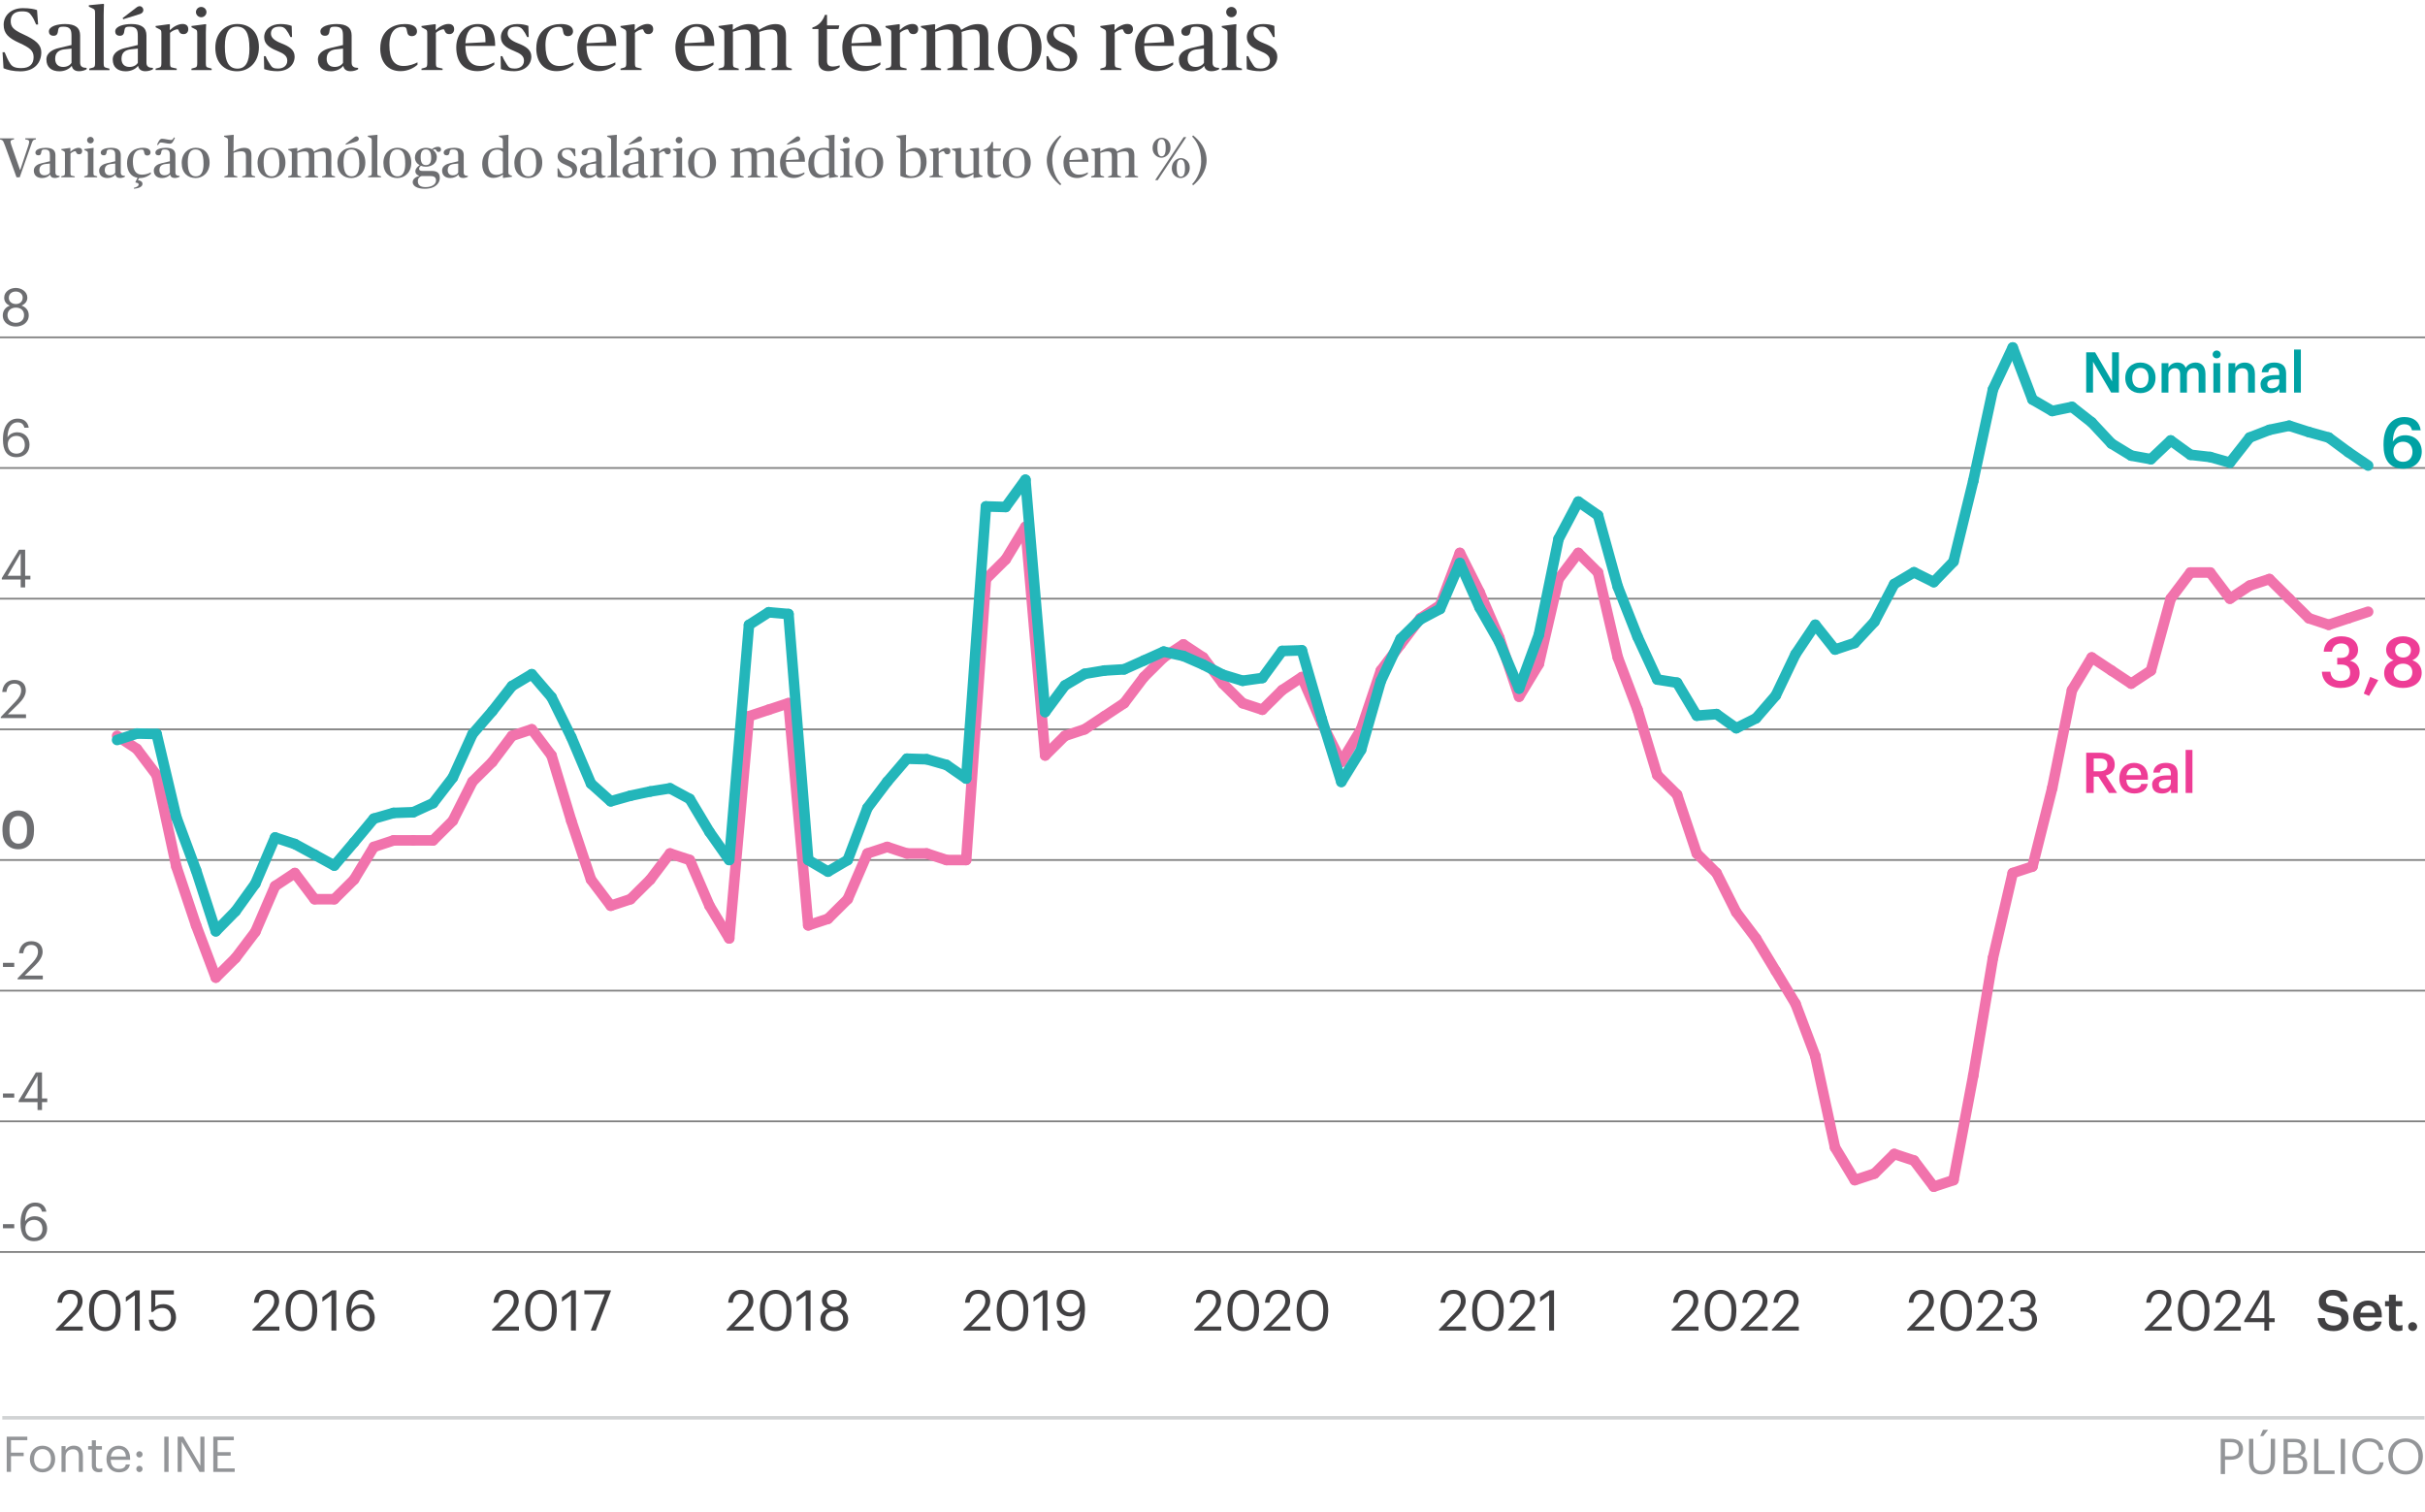 <?xml version="1.0" encoding="UTF-8"?><svg id="vip" xmlns="http://www.w3.org/2000/svg" width="690" height="430.32" viewBox="0 0 690 430.32"><defs><style>.cls-1{fill:#ee3d96;}.cls-2{stroke:#f173ac;}.cls-2,.cls-3,.cls-4,.cls-5{fill:none;stroke-miterlimit:10;}.cls-2,.cls-5{stroke-linecap:round;stroke-width:3px;}.cls-3{stroke:#d1d3d4;}.cls-4{stroke:gray;stroke-width:.5px;}.cls-6{fill:#00a2a4;}.cls-5{stroke:#23b6ba;}.cls-7{fill:#939598;}.cls-8{fill:#6d6e71;}.cls-9{fill:#414042;}</style></defs><path class="cls-8" d="M1.34,41.24c-.4-1.09-.5-1.33-1.01-1.47l-.4-.11v-.29H3.99v.29l-.45.11c-.38.1-.54.27-.54.54,0,.24.11.66.26,1.07l2.43,6.95h.08l2.31-6.95c.11-.34.22-.77.22-1.01,0-.37-.19-.53-.59-.61l-.53-.11v-.29h3.04v.29l-.43.11c-.48.13-.53.34-.99,1.65l-3.19,9.04h-.91l-3.35-9.22Z"/><path class="cls-8" d="M9.62,48.54c0-1.31,1.25-1.87,2.29-2.11l2.29-.54v-1.65c0-1.07-.16-1.7-1.49-1.7-.69,0-.88.16-.94.62-.08.58-.16,1.04-.85,1.04-.61,0-.85-.38-.85-.78,0-.99,1.65-1.36,2.96-1.36,1.89,0,2.74.7,2.74,2.08v4.93c0,.42.11.67.42.83.18.1.43.13.77.14v.24c-.24.18-.83.37-1.38.37-.8,0-1.22-.4-1.31-.93h-.08c-.38.53-1.26.94-2.18.94-1.47,0-2.39-.75-2.39-2.13ZM14.19,49.13v-2.59l-1.22.13c-1.04.11-1.76.54-1.76,1.75,0,.93.54,1.47,1.46,1.47.75,0,1.3-.35,1.52-.75Z"/><path class="cls-8" d="M17.42,50.18l.64-.18c.3-.08.42-.21.42-.83v-5.36c0-.64-.08-.67-.46-.86l-.59-.3v-.22l2.5-.34.11.1-.03.96h.06c.56-.56,1.49-1.09,2.27-1.09.66,0,1.04.34,1.04.94s-.38.91-.85.91c-.58,0-.75-.27-.88-.61-.08-.22-.13-.27-.27-.27-.32,0-1.04.34-1.33.66v5.49c0,.67.1.77.42.83l.8.18v.27h-3.84v-.27Z"/><path class="cls-8" d="M23.95,50.18l.64-.18c.3-.08.42-.21.42-.83v-5.36c0-.64-.08-.67-.46-.86l-.59-.3v-.22l2.58-.34.11.06s-.06.69-.06,1.5v5.52c0,.67.1.75.42.83l.64.18v.27h-3.68v-.27ZM24.77,39.88c0-.51.43-.94.96-.94s.96.43.96.94-.43.94-.96.94-.96-.45-.96-.94Z"/><path class="cls-8" d="M28.21,48.54c0-1.31,1.25-1.87,2.29-2.11l2.29-.54v-1.65c0-1.07-.16-1.7-1.49-1.7-.69,0-.88.16-.94.62-.08.58-.16,1.04-.85,1.04-.61,0-.85-.38-.85-.78,0-.99,1.65-1.36,2.96-1.36,1.89,0,2.74.7,2.74,2.08v4.93c0,.42.11.67.42.83.18.1.43.13.77.14v.24c-.24.18-.83.37-1.38.37-.8,0-1.22-.4-1.31-.93h-.08c-.38.53-1.26.94-2.18.94-1.47,0-2.39-.75-2.39-2.13ZM32.79,49.13v-2.59l-1.22.13c-1.04.11-1.76.54-1.76,1.75,0,.93.54,1.47,1.46,1.47.75,0,1.3-.35,1.52-.75Z"/><path class="cls-8" d="M38.1,53.45c1.02-.24,1.36-.58,1.36-.96,0-.34-.34-.46-.86-.54l-.08-.11.61-1.25c-1.94-.3-2.98-1.94-2.98-4.1,0-3.44,2.54-4.43,4.48-4.43,1.5,0,2.21.53,2.21,1.34,0,.5-.37.86-.93.86-.61,0-.8-.34-.88-.86-.11-.72-.26-.83-.82-.83-1.3,0-2.4.87-2.4,3.35s.82,3.79,2.58,3.79c1.06,0,2.03-.38,2.54-.67v.45c-.48.43-1.6,1.17-3.07,1.17-.08,0-.16-.02-.24-.02l-.38.64c.75.08,1.3.42,1.3,1.04,0,.72-.77,1.25-2.43,1.39v-.26Z"/><path class="cls-8" d="M43.76,48.54c0-1.31,1.25-1.87,2.29-2.11l2.29-.54v-1.65c0-1.07-.16-1.7-1.49-1.7-.69,0-.88.16-.94.62-.08.58-.16,1.04-.85,1.04-.61,0-.85-.38-.85-.78,0-.99,1.65-1.36,2.96-1.36,1.89,0,2.74.7,2.74,2.08v4.93c0,.42.11.67.42.83.18.1.43.13.77.14v.24c-.24.18-.83.37-1.38.37-.8,0-1.22-.4-1.31-.93h-.08c-.38.53-1.26.94-2.18.94-1.47,0-2.39-.75-2.39-2.13ZM44.69,41.17c.46-1.01.75-1.68,1.44-1.68.74,0,1.89.35,2.56.35.32,0,.53-.26.83-.75l.26.13c-.46,1.01-.75,1.68-1.44,1.68-.74,0-1.89-.35-2.56-.35-.32,0-.53.26-.83.75l-.26-.13ZM48.34,49.13v-2.59l-1.22.13c-1.04.11-1.76.54-1.76,1.75,0,.93.54,1.47,1.46,1.47.75,0,1.3-.35,1.52-.75Z"/><path class="cls-8" d="M51.7,46.37c0-2.8,1.92-4.32,3.97-4.32,2.24,0,3.97,1.39,3.97,4.23s-1.92,4.39-3.97,4.39c-2.24,0-3.97-1.46-3.97-4.29ZM57.91,46.5c0-2.87-.75-3.97-2.29-3.97-1.42,0-2.19,1.07-2.19,3.62,0,2.87.77,4.03,2.31,4.03,1.42,0,2.18-1.14,2.18-3.68Z"/><path class="cls-8" d="M63.82,50.18l.64-.18c.3-.08.42-.21.42-.83v-9.12c0-.64-.11-.67-.46-.85l-.67-.32v-.26l2.66-.26.11.1s-.06.83-.06,1.91v1.3c0,.72-.05,1.41-.05,1.41h.06c.78-.51,1.94-1.01,2.94-1.01,1.58,0,2.13.69,2.13,2.13v4.98c0,.62.13.75.42.83l.64.18v.27h-3.68v-.27l.64-.18c.32-.08.42-.16.42-.83v-4.63c0-1.12-.37-1.49-1.36-1.49-.77,0-1.7.27-2.16.42v5.7c0,.67.1.75.42.83l.64.18v.27h-3.68v-.27Z"/><path class="cls-8" d="M73.28,46.37c0-2.8,1.92-4.32,3.97-4.32,2.24,0,3.97,1.39,3.97,4.23s-1.92,4.39-3.97,4.39c-2.24,0-3.97-1.46-3.97-4.29ZM79.49,46.5c0-2.87-.75-3.97-2.29-3.97-1.42,0-2.19,1.07-2.19,3.62,0,2.87.77,4.03,2.31,4.03,1.42,0,2.18-1.14,2.18-3.68Z"/><path class="cls-8" d="M81.98,50.18l.64-.18c.3-.08.42-.21.42-.83v-5.36c0-.64-.08-.67-.46-.86l-.59-.3v-.22l2.5-.34.11.1-.03.9h.06c.78-.51,1.82-1.01,2.8-1.01,1.14,0,1.62.38,1.89,1.04h.06c.86-.51,1.82-1.04,2.99-1.04,1.38,0,1.9.71,1.9,2.15v4.96c0,.62.13.75.42.83l.64.18v.27h-3.68v-.27l.64-.18c.32-.08.42-.16.42-.83v-4.61c0-1.07-.26-1.5-1.22-1.5-.77,0-1.6.26-2.08.45.02.16.03.35.03.71v4.96c0,.62.13.75.42.83l.64.18v.27h-3.68v-.27l.64-.18c.32-.08.42-.16.42-.83v-4.61c0-1.06-.26-1.5-1.22-1.5-.77,0-1.58.27-2.05.42v5.7c0,.67.1.75.42.83l.64.18v.27h-3.68v-.27Z"/><path class="cls-8" d="M96.01,46.37c0-2.8,1.92-4.32,3.97-4.32,2.24,0,3.97,1.39,3.97,4.23s-1.92,4.39-3.97,4.39c-2.24,0-3.97-1.46-3.97-4.29ZM102.23,46.5c0-2.87-.75-3.97-2.29-3.97-1.42,0-2.19,1.07-2.19,3.62,0,2.87.77,4.03,2.31,4.03,1.42,0,2.18-1.14,2.18-3.68ZM98.32,40.96l2.51-1.92c.22-.18.43-.24.61-.24.37,0,.66.35.66.69,0,.27-.14.59-.59.74l-3.09.96-.1-.22Z"/><path class="cls-8" d="M104.72,50.18l.64-.18c.3-.08.42-.21.42-.83v-9.12c0-.64-.11-.67-.46-.85l-.67-.32v-.26l2.66-.26.11.1s-.06.83-.06,1.91v8.8c0,.67.1.75.42.83l.64.18v.27h-3.68v-.27Z"/><path class="cls-8" d="M109.09,46.37c0-2.8,1.92-4.32,3.97-4.32,2.24,0,3.97,1.39,3.97,4.23s-1.92,4.39-3.97,4.39c-2.24,0-3.97-1.46-3.97-4.29ZM115.3,46.5c0-2.87-.75-3.97-2.29-3.97-1.42,0-2.19,1.07-2.19,3.62,0,2.87.77,4.03,2.31,4.03,1.42,0,2.18-1.14,2.18-3.68Z"/><path class="cls-8" d="M117.44,51.8c0-.78.69-1.39,1.81-1.73v-.06c-.61-.19-1.06-.59-1.06-1.28,0-.75.67-1.34,1.2-1.71v-.06c-.7-.3-1.33-1.1-1.33-2.1,0-1.89,1.62-2.79,3.12-2.79.62,0,1.22.14,1.71.4.43-.37,1.04-.7,1.74-.7.5,0,.86.26.86.75,0,.4-.24.72-.66.72s-.58-.19-.7-.48c-.16-.35-.53-.34-.94-.11v.05c.66.38,1.1,1.12,1.1,2.02,0,1.89-1.62,2.72-3.12,2.72-.53,0-.98-.1-1.39-.26-.24.16-.54.46-.54.85s.32.62.99.62h2.62c1.36,0,2.29.45,2.29,2.03,0,1.25-1.02,3.04-4.31,3.04-2.11,0-3.41-.78-3.41-1.92ZM124.06,51.34c0-.72-.37-1.23-1.49-1.23h-2.62c-.5.13-1.06.59-1.06,1.44,0,1.14.72,1.7,2.22,1.7s2.95-.62,2.95-1.91ZM122.69,44.9c0-1.68-.53-2.38-1.5-2.38s-1.5.64-1.5,2.15c0,1.68.53,2.32,1.5,2.32s1.5-.58,1.5-2.08Z"/><path class="cls-8" d="M125.79,48.54c0-1.31,1.25-1.87,2.29-2.11l2.29-.54v-1.65c0-1.07-.16-1.7-1.49-1.7-.69,0-.88.16-.94.62-.08.58-.16,1.04-.85,1.04-.61,0-.85-.38-.85-.78,0-.99,1.65-1.36,2.96-1.36,1.89,0,2.74.7,2.74,2.08v4.93c0,.42.11.67.42.83.18.1.43.13.77.14v.24c-.24.18-.83.37-1.38.37-.8,0-1.22-.4-1.31-.93h-.08c-.38.53-1.26.94-2.18.94-1.47,0-2.39-.75-2.39-2.13ZM130.37,49.13v-2.59l-1.22.13c-1.04.11-1.76.54-1.76,1.75,0,.93.54,1.47,1.46,1.47.75,0,1.3-.35,1.52-.75Z"/><path class="cls-8" d="M137.21,46.63c0-3.12,2.16-4.56,4.43-4.56.66,0,1.14.1,1.46.19,0,0-.02-.64-.02-1.22v-.99c0-.64-.11-.67-.46-.85l-.67-.32v-.26l2.64-.26.11.1s-.05.67-.05,1.91v8.45c0,.72.1.82.46.99l.59.27v.22l-2.5.34-.11-.1.03-.85h-.06c-.67.51-1.66.94-2.71.94-1.52,0-3.15-.98-3.15-4.02ZM143.09,49.24v-5.99c-.35-.34-.83-.67-1.55-.67-1.65,0-2.67.99-2.67,3.73,0,2.43.85,3.46,2.37,3.46.96,0,1.49-.35,1.86-.53Z"/><path class="cls-8" d="M146.35,46.37c0-2.8,1.92-4.32,3.97-4.32,2.24,0,3.97,1.39,3.97,4.23s-1.92,4.39-3.97,4.39c-2.24,0-3.97-1.46-3.97-4.29ZM152.56,46.5c0-2.87-.75-3.97-2.29-3.97-1.42,0-2.19,1.07-2.19,3.62,0,2.87.77,4.03,2.31,4.03,1.42,0,2.18-1.14,2.18-3.68Z"/><path class="cls-8" d="M158.67,50.26l-.05-2.35h.32c.26.62.51,1.02.83,1.54.34.54.61.72,1.44.72.96,0,1.66-.54,1.66-1.42s-.59-1.3-1.89-1.82c-1.36-.54-2.32-1.22-2.32-2.46,0-1.49,1.31-2.4,2.96-2.4.86,0,1.5.13,2.05.34l.06,2.03h-.29c-.26-.54-.5-.94-.8-1.34-.38-.48-.74-.54-1.22-.54-1.04,0-1.54.46-1.54,1.25,0,.72.56,1.26,1.87,1.78,1.49.58,2.45,1.2,2.45,2.43,0,1.5-1.2,2.66-3.17,2.66-.9,0-1.74-.16-2.38-.38Z"/><path class="cls-8" d="M165.02,48.54c0-1.31,1.25-1.87,2.29-2.11l2.29-.54v-1.65c0-1.07-.16-1.7-1.49-1.7-.69,0-.88.16-.94.62-.08.58-.16,1.04-.85,1.04-.61,0-.85-.38-.85-.78,0-.99,1.65-1.36,2.96-1.36,1.89,0,2.74.7,2.74,2.08v4.93c0,.42.11.67.42.83.18.1.43.13.77.14v.24c-.24.18-.83.37-1.38.37-.8,0-1.22-.4-1.31-.93h-.08c-.38.53-1.26.94-2.18.94-1.47,0-2.39-.75-2.39-2.13ZM169.6,49.13v-2.59l-1.22.13c-1.04.11-1.76.54-1.76,1.75,0,.93.54,1.47,1.46,1.47.75,0,1.3-.35,1.52-.75Z"/><path class="cls-8" d="M172.83,50.18l.64-.18c.3-.08.42-.21.42-.83v-9.12c0-.64-.11-.67-.46-.85l-.67-.32v-.26l2.66-.26.11.1s-.06.83-.06,1.91v8.8c0,.67.1.75.42.83l.64.18v.27h-3.68v-.27Z"/><path class="cls-8" d="M177.1,48.54c0-1.31,1.25-1.87,2.29-2.11l2.29-.54v-1.65c0-1.07-.16-1.7-1.49-1.7-.69,0-.88.16-.94.62-.08.58-.16,1.04-.85,1.04-.61,0-.85-.38-.85-.78,0-.99,1.65-1.36,2.96-1.36,1.89,0,2.74.7,2.74,2.08v4.93c0,.42.11.67.42.83.18.1.43.13.77.14v.24c-.24.18-.83.37-1.38.37-.8,0-1.22-.4-1.31-.93h-.08c-.38.53-1.26.94-2.18.94-1.47,0-2.39-.75-2.39-2.13ZM181.68,49.13v-2.59l-1.22.13c-1.04.11-1.76.54-1.76,1.75,0,.93.54,1.47,1.46,1.47.75,0,1.3-.35,1.52-.75ZM178.91,40.96l2.51-1.92c.22-.18.43-.24.61-.24.37,0,.66.35.66.69,0,.27-.14.59-.59.74l-3.09.96-.1-.22Z"/><path class="cls-8" d="M184.91,50.18l.64-.18c.3-.08.42-.21.42-.83v-5.36c0-.64-.08-.67-.46-.86l-.59-.3v-.22l2.5-.34.11.1-.03.96h.06c.56-.56,1.49-1.09,2.27-1.09.66,0,1.04.34,1.04.94s-.38.91-.85.91c-.58,0-.75-.27-.88-.61-.08-.22-.13-.27-.27-.27-.32,0-1.04.34-1.33.66v5.49c0,.67.1.77.42.83l.8.18v.27h-3.84v-.27Z"/><path class="cls-8" d="M191.44,50.18l.64-.18c.3-.08.42-.21.42-.83v-5.36c0-.64-.08-.67-.46-.86l-.59-.3v-.22l2.58-.34.11.06s-.06.69-.06,1.5v5.52c0,.67.1.75.42.83l.64.18v.27h-3.68v-.27ZM192.25,39.88c0-.51.43-.94.96-.94s.96.43.96.94-.43.94-.96.94-.96-.45-.96-.94Z"/><path class="cls-8" d="M195.79,46.37c0-2.8,1.92-4.32,3.97-4.32,2.24,0,3.97,1.39,3.97,4.23s-1.92,4.39-3.97,4.39c-2.24,0-3.97-1.46-3.97-4.29ZM202,46.5c0-2.87-.75-3.97-2.29-3.97-1.42,0-2.19,1.07-2.19,3.62,0,2.87.77,4.03,2.31,4.03,1.42,0,2.18-1.14,2.18-3.68Z"/><path class="cls-8" d="M207.92,50.18l.64-.18c.3-.08.42-.21.42-.83v-5.36c0-.64-.08-.67-.46-.86l-.59-.3v-.22l2.5-.34.11.1-.03.9h.06c.78-.51,1.82-1.01,2.8-1.01,1.14,0,1.62.38,1.89,1.04h.06c.86-.51,1.82-1.04,2.99-1.04,1.38,0,1.9.71,1.9,2.15v4.96c0,.62.13.75.42.83l.64.18v.27h-3.68v-.27l.64-.18c.32-.08.42-.16.42-.83v-4.61c0-1.07-.26-1.5-1.22-1.5-.77,0-1.6.26-2.08.45.02.16.03.35.03.71v4.96c0,.62.13.75.42.83l.64.18v.27h-3.68v-.27l.64-.18c.32-.08.42-.16.42-.83v-4.61c0-1.06-.26-1.5-1.22-1.5-.77,0-1.58.27-2.05.42v5.7c0,.67.1.75.42.83l.64.18v.27h-3.68v-.27Z"/><path class="cls-8" d="M221.95,46.29c0-2.56,1.81-4.24,3.89-4.24s3.2,1.09,3.2,3.99h-5.43c.02,2.64,1.12,3.67,2.74,3.67,1.2,0,1.94-.38,2.53-.67v.45c-.43.35-1.54,1.17-3.04,1.17-2.61,0-3.89-1.76-3.89-4.35ZM223.61,45.56l3.67-.19c0-1.92-.3-2.83-1.5-2.83s-2.05.94-2.16,3.02ZM223.92,40.96l2.51-1.92c.22-.18.43-.24.61-.24.37,0,.66.35.66.69,0,.27-.14.59-.59.74l-3.09.96-.1-.22Z"/><path class="cls-8" d="M230,46.63c0-3.12,2.16-4.56,4.43-4.56.66,0,1.14.1,1.46.19,0,0-.02-.64-.02-1.22v-.99c0-.64-.11-.67-.46-.85l-.67-.32v-.26l2.64-.26.11.1s-.05.67-.05,1.91v8.45c0,.72.1.82.46.99l.59.27v.22l-2.5.34-.11-.1.03-.85h-.06c-.67.51-1.66.94-2.71.94-1.52,0-3.15-.98-3.15-4.02ZM235.87,49.24v-5.99c-.35-.34-.83-.67-1.55-.67-1.65,0-2.67.99-2.67,3.73,0,2.43.85,3.46,2.37,3.46.96,0,1.49-.35,1.86-.53Z"/><path class="cls-8" d="M239,50.18l.64-.18c.3-.08.42-.21.42-.83v-5.36c0-.64-.08-.67-.46-.86l-.59-.3v-.22l2.58-.34.11.06s-.06.69-.06,1.5v5.52c0,.67.1.75.42.83l.64.18v.27h-3.68v-.27ZM239.82,39.88c0-.51.43-.94.96-.94s.96.43.96.94-.43.94-.96.94-.96-.45-.96-.94Z"/><path class="cls-8" d="M243.36,46.37c0-2.8,1.92-4.32,3.97-4.32,2.24,0,3.97,1.39,3.97,4.23s-1.92,4.39-3.97,4.39c-2.24,0-3.97-1.46-3.97-4.29ZM249.57,46.5c0-2.87-.75-3.97-2.29-3.97-1.42,0-2.19,1.07-2.19,3.62,0,2.87.77,4.03,2.31,4.03,1.42,0,2.18-1.14,2.18-3.68Z"/><path class="cls-8" d="M256.19,50.06v-10c0-.64-.11-.67-.46-.85l-.67-.32v-.26l2.66-.26.11.1s-.06.67-.06,1.91v1.3c0,.72-.03,1.34-.03,1.34h.06c.67-.51,1.65-.94,2.69-.94,1.52,0,3.15.88,3.15,3.92s-1.87,4.66-4.48,4.66c-1.2,0-2.06-.14-2.96-.59ZM261.98,46.31c0-2.29-.9-3.31-2.45-3.31-.88,0-1.41.3-1.78.48v6.07c.43.38.9.59,1.57.59,1.81,0,2.66-1.02,2.66-3.83Z"/><path class="cls-8" d="M264.46,50.18l.64-.18c.3-.08.42-.21.42-.83v-5.36c0-.64-.08-.67-.46-.86l-.59-.3v-.22l2.5-.34.11.1-.03.96h.06c.56-.56,1.49-1.09,2.27-1.09.66,0,1.04.34,1.04.94s-.38.91-.85.91c-.58,0-.75-.27-.88-.61-.08-.22-.13-.27-.27-.27-.32,0-1.04.34-1.33.66v5.49c0,.67.1.77.42.83l.8.18v.27h-3.84v-.27Z"/><path class="cls-8" d="M271.9,48.55v-4.9c0-.59-.06-.61-.42-.77l-.64-.29v-.24l2.47-.27.16.13v6.02c0,.93.42,1.44,1.36,1.44.77,0,1.58-.3,2.16-.51v-5.51c0-.59-.05-.61-.42-.77l-.64-.29v-.24l2.46-.27.16.13v6.61c0,.72.1.82.46.99l.59.27v.22l-2.5.34-.11-.1.03-.99h-.06c-.83.56-1.86,1.09-2.95,1.09-1.33,0-2.13-.74-2.13-2.1Z"/><path class="cls-8" d="M280.99,48.97v-6h-1.1v-.27c1.07-.34,1.86-1.09,2.29-2.31h.38v1.92h2.24l-.16.66h-2.08v5.84c0,.69.34.99,1.06.99.46,0,.93-.11,1.25-.21v.32c-.29.22-1.01.74-2.06.74-.99,0-1.81-.46-1.81-1.68Z"/><path class="cls-8" d="M285.34,46.37c0-2.8,1.92-4.32,3.97-4.32,2.24,0,3.97,1.39,3.97,4.23s-1.92,4.39-3.97,4.39c-2.24,0-3.97-1.46-3.97-4.29ZM291.55,46.5c0-2.87-.75-3.97-2.29-3.97-1.42,0-2.19,1.07-2.19,3.62,0,2.87.77,4.03,2.31,4.03,1.42,0,2.18-1.14,2.18-3.68Z"/><path class="cls-8" d="M297.85,45.62c0-3.14,2.06-5.68,3.81-7.09l.32.29c-1.47,1.57-2.58,3.95-2.58,6.48,0,3.35,1.1,5.55,2.58,7.12l-.32.29c-1.74-1.41-3.81-3.65-3.81-7.09Z"/><path class="cls-8" d="M302.6,46.29c0-2.56,1.81-4.24,3.89-4.24s3.2,1.09,3.2,3.99h-5.43c.02,2.64,1.12,3.67,2.74,3.67,1.2,0,1.94-.38,2.53-.67v.45c-.43.35-1.54,1.17-3.04,1.17-2.61,0-3.89-1.76-3.89-4.35ZM304.27,45.56l3.67-.19c0-1.92-.3-2.83-1.5-2.83s-2.05.94-2.16,3.02Z"/><path class="cls-8" d="M310.46,50.18l.64-.18c.3-.08.42-.21.42-.83v-5.36c0-.64-.08-.67-.46-.86l-.59-.3v-.22l2.5-.34.11.1-.03.9h.06c.78-.51,1.82-1.01,2.8-1.01,1.14,0,1.62.38,1.89,1.04h.06c.86-.51,1.82-1.04,2.99-1.04,1.38,0,1.9.71,1.9,2.15v4.96c0,.62.13.75.42.83l.64.18v.27h-3.68v-.27l.64-.18c.32-.08.42-.16.42-.83v-4.61c0-1.07-.26-1.5-1.22-1.5-.77,0-1.6.26-2.08.45.02.16.03.35.03.71v4.96c0,.62.13.75.42.83l.64.18v.27h-3.68v-.27l.64-.18c.32-.08.42-.16.42-.83v-4.61c0-1.06-.26-1.5-1.22-1.5-.77,0-1.58.27-2.05.42v5.7c0,.67.1.75.42.83l.64.18v.27h-3.68v-.27Z"/><path class="cls-8" d="M327.95,42.15c0-2.02,1.5-2.95,2.58-2.95s2.53.86,2.53,2.79-1.52,2.9-2.58,2.9-2.53-.85-2.53-2.74ZM336.8,39.03h.74l-8.12,12.23h-.74l8.12-12.23ZM331.68,42.15c0-1.79-.42-2.54-1.18-2.54s-1.17.67-1.17,2.37.42,2.51,1.17,2.51,1.18-.66,1.18-2.34ZM333.42,47.93c0-2,1.5-2.93,2.59-2.93s2.53.86,2.53,2.77-1.52,2.91-2.59,2.91-2.53-.85-2.53-2.75ZM337.17,47.94c0-1.79-.43-2.54-1.18-2.54s-1.18.66-1.18,2.35.42,2.53,1.18,2.53,1.18-.67,1.18-2.34Z"/><path class="cls-8" d="M339.19,52.43c1.47-1.57,2.58-3.95,2.58-6.48,0-3.35-1.1-5.55-2.58-7.12l.32-.29c1.74,1.41,3.81,3.65,3.81,7.09,0,3.14-2.06,5.68-3.81,7.09l-.32-.29Z"/><path class="cls-9" d="M1,19.41l-.28-4.55h.6c.48,1.17.87,2.12,1.52,3.15.65,1.02,1.47,1.37,3.25,1.37,2.47,0,3.47-1.27,3.47-3.12s-1.07-2.67-4.12-4.07c-3-1.37-4.4-2.62-4.4-5.15,0-2.67,2.15-4.72,5.45-4.72,2,0,3.3.27,4.05.55l.3,4.1h-.57c-.55-1.35-.8-1.8-1.3-2.52-.6-.87-1.05-1.22-2.75-1.22-1.97,0-3.17.92-3.17,2.75,0,1.65.7,2.47,3.5,3.75,3.67,1.67,5.2,3,5.2,5.15,0,3.02-2,5.42-5.95,5.42-2,0-3.77-.42-4.8-.88Z"/><path class="cls-9" d="M13.2,16.96c0-2.05,1.95-2.92,3.57-3.3l3.57-.85v-2.57c0-1.67-.25-2.65-2.32-2.65-1.07,0-1.37.25-1.47.97-.12.9-.25,1.62-1.32,1.62-.95,0-1.32-.6-1.32-1.22,0-1.55,2.57-2.12,4.62-2.12,2.95,0,4.27,1.1,4.27,3.25v7.7c0,.65.17,1.05.65,1.3.27.15.67.2,1.2.23v.37c-.38.28-1.3.58-2.15.58-1.25,0-1.9-.62-2.05-1.45h-.12c-.6.82-1.97,1.47-3.4,1.47-2.3,0-3.72-1.17-3.72-3.32ZM20.35,17.88v-4.05l-1.9.2c-1.62.17-2.75.85-2.75,2.72,0,1.45.85,2.3,2.27,2.3,1.17,0,2.02-.55,2.37-1.17Z"/><path class="cls-9" d="M25.4,19.53l1-.28c.48-.12.65-.32.65-1.3V3.71c0-1-.17-1.05-.72-1.32l-1.05-.5v-.4l4.15-.4.17.15s-.1,1.3-.1,2.97v13.75c0,1.05.15,1.17.65,1.3l1,.28v.42h-5.75v-.42Z"/><path class="cls-9" d="M32.07,16.96c0-2.05,1.95-2.92,3.57-3.3l3.57-.85v-2.57c0-1.67-.25-2.65-2.32-2.65-1.07,0-1.37.25-1.47.97-.12.9-.25,1.62-1.32,1.62-.95,0-1.32-.6-1.32-1.22,0-1.55,2.57-2.12,4.62-2.12,2.95,0,4.27,1.1,4.27,3.25v7.7c0,.65.17,1.05.65,1.3.27.15.67.2,1.2.23v.37c-.38.28-1.3.58-2.15.58-1.25,0-1.9-.62-2.05-1.45h-.12c-.6.82-1.97,1.47-3.4,1.47-2.3,0-3.72-1.17-3.72-3.32ZM39.22,17.88v-4.05l-1.9.2c-1.62.17-2.75.85-2.75,2.72,0,1.45.85,2.3,2.27,2.3,1.17,0,2.02-.55,2.37-1.17ZM34.9,5.14l3.92-3c.35-.28.67-.38.95-.38.57,0,1.02.55,1.02,1.07,0,.42-.23.92-.92,1.15l-4.82,1.5-.15-.35Z"/><path class="cls-9" d="M44.27,19.53l1-.28c.48-.12.65-.32.65-1.3v-8.37c0-1-.12-1.05-.72-1.35l-.92-.48v-.35l3.9-.53.17.15-.05,1.5h.1c.87-.88,2.32-1.7,3.55-1.7,1.02,0,1.62.53,1.62,1.47s-.6,1.42-1.32,1.42c-.9,0-1.17-.42-1.38-.95-.12-.35-.2-.42-.42-.42-.5,0-1.62.52-2.07,1.02v8.57c0,1.05.15,1.2.65,1.3l1.25.28v.42h-6v-.42Z"/><path class="cls-9" d="M54.47,19.53l1-.28c.48-.12.65-.32.65-1.3v-8.37c0-1-.12-1.05-.72-1.35l-.92-.48v-.35l4.02-.53.17.1s-.1,1.07-.1,2.35v8.62c0,1.05.15,1.17.65,1.3l1,.28v.42h-5.75v-.42ZM55.75,3.44c0-.8.67-1.47,1.5-1.47s1.5.67,1.5,1.47-.67,1.47-1.5,1.47-1.5-.7-1.5-1.47Z"/><path class="cls-9" d="M61.27,13.58c0-4.37,3-6.75,6.2-6.75,3.5,0,6.2,2.17,6.2,6.6s-3,6.85-6.2,6.85c-3.5,0-6.2-2.27-6.2-6.7ZM70.97,13.78c0-4.47-1.17-6.2-3.57-6.2-2.22,0-3.42,1.67-3.42,5.65,0,4.47,1.2,6.3,3.6,6.3,2.22,0,3.4-1.77,3.4-5.75Z"/><path class="cls-9" d="M75.17,19.66l-.08-3.67h.5c.4.97.8,1.6,1.3,2.4.52.85.95,1.12,2.25,1.12,1.5,0,2.6-.85,2.6-2.22s-.92-2.02-2.95-2.85c-2.12-.85-3.62-1.9-3.62-3.85,0-2.32,2.05-3.75,4.62-3.75,1.35,0,2.35.2,3.2.53l.1,3.17h-.45c-.4-.85-.77-1.47-1.25-2.1-.6-.75-1.15-.85-1.9-.85-1.62,0-2.4.72-2.4,1.95,0,1.12.88,1.97,2.92,2.77,2.32.9,3.82,1.88,3.82,3.8,0,2.35-1.87,4.15-4.95,4.15-1.4,0-2.72-.25-3.72-.6Z"/><path class="cls-9" d="M90.45,16.96c0-2.05,1.95-2.92,3.57-3.3l3.57-.85v-2.57c0-1.67-.25-2.65-2.32-2.65-1.07,0-1.37.25-1.47.97-.12.9-.25,1.62-1.32,1.62-.95,0-1.32-.6-1.32-1.22,0-1.55,2.57-2.12,4.62-2.12,2.95,0,4.27,1.1,4.27,3.25v7.7c0,.65.17,1.05.65,1.3.27.15.67.2,1.2.23v.37c-.38.28-1.3.58-2.15.58-1.25,0-1.9-.62-2.05-1.45h-.12c-.6.82-1.97,1.47-3.4,1.47-2.3,0-3.72-1.17-3.72-3.32ZM97.6,17.88v-4.05l-1.9.2c-1.62.17-2.75.85-2.75,2.72,0,1.45.85,2.3,2.27,2.3,1.17,0,2.02-.55,2.37-1.17Z"/><path class="cls-9" d="M108.2,13.76c0-5.37,3.97-6.92,7-6.92,2.35,0,3.45.83,3.45,2.1,0,.78-.58,1.35-1.45,1.35-.95,0-1.25-.52-1.38-1.35-.17-1.12-.4-1.3-1.27-1.3-2.02,0-3.75,1.35-3.75,5.22s1.27,5.92,4.02,5.92c1.65,0,3.17-.6,3.97-1.05v.7c-.75.67-2.5,1.82-4.8,1.82-3.77,0-5.8-2.72-5.8-6.5Z"/><path class="cls-9" d="M119.92,19.53l1-.28c.48-.12.65-.32.65-1.3v-8.37c0-1-.12-1.05-.72-1.35l-.92-.48v-.35l3.9-.53.17.15-.05,1.5h.1c.87-.88,2.32-1.7,3.55-1.7,1.02,0,1.62.53,1.62,1.47s-.6,1.42-1.32,1.42c-.9,0-1.17-.42-1.38-.95-.12-.35-.2-.42-.42-.42-.5,0-1.62.52-2.07,1.02v8.57c0,1.05.15,1.2.65,1.3l1.25.28v.42h-6v-.42Z"/><path class="cls-9" d="M129.82,13.46c0-4,2.82-6.62,6.07-6.62s5,1.7,5,6.22h-8.47c.02,4.12,1.75,5.72,4.27,5.72,1.87,0,3.02-.6,3.95-1.05v.7c-.67.55-2.4,1.82-4.75,1.82-4.07,0-6.07-2.75-6.07-6.8ZM132.42,12.31l5.72-.3c0-3-.48-4.42-2.35-4.42s-3.2,1.47-3.37,4.72Z"/><path class="cls-9" d="M142.52,19.66l-.08-3.67h.5c.4.97.8,1.6,1.3,2.4.52.85.95,1.12,2.25,1.12,1.5,0,2.6-.85,2.6-2.22s-.92-2.02-2.95-2.85c-2.12-.85-3.62-1.9-3.62-3.85,0-2.32,2.05-3.75,4.62-3.75,1.35,0,2.35.2,3.2.53l.1,3.17h-.45c-.4-.85-.77-1.47-1.25-2.1-.6-.75-1.15-.85-1.9-.85-1.62,0-2.4.72-2.4,1.95,0,1.12.88,1.97,2.92,2.77,2.32.9,3.82,1.88,3.82,3.8,0,2.35-1.87,4.15-4.95,4.15-1.4,0-2.72-.25-3.72-.6Z"/><path class="cls-9" d="M152.6,13.76c0-5.37,3.97-6.92,7-6.92,2.35,0,3.45.83,3.45,2.1,0,.78-.58,1.35-1.45,1.35-.95,0-1.25-.52-1.38-1.35-.17-1.12-.4-1.3-1.27-1.3-2.02,0-3.75,1.35-3.75,5.22s1.27,5.92,4.02,5.92c1.65,0,3.17-.6,3.97-1.05v.7c-.75.67-2.5,1.82-4.8,1.82-3.77,0-5.8-2.72-5.8-6.5Z"/><path class="cls-9" d="M164.27,13.46c0-4,2.82-6.62,6.07-6.62s5,1.7,5,6.22h-8.47c.02,4.12,1.75,5.72,4.27,5.72,1.87,0,3.02-.6,3.95-1.05v.7c-.67.55-2.4,1.82-4.75,1.82-4.07,0-6.07-2.75-6.07-6.8ZM166.87,12.31l5.72-.3c0-3-.48-4.42-2.35-4.42s-3.2,1.47-3.37,4.72Z"/><path class="cls-9" d="M176.55,19.53l1-.28c.48-.12.65-.32.65-1.3v-8.37c0-1-.12-1.05-.72-1.35l-.92-.48v-.35l3.9-.53.17.15-.05,1.5h.1c.87-.88,2.32-1.7,3.55-1.7,1.02,0,1.62.53,1.62,1.47s-.6,1.42-1.32,1.42c-.9,0-1.17-.42-1.38-.95-.12-.35-.2-.42-.42-.42-.5,0-1.62.52-2.07,1.02v8.57c0,1.05.15,1.2.65,1.3l1.25.28v.42h-6v-.42Z"/><path class="cls-9" d="M192.17,13.46c0-4,2.82-6.62,6.07-6.62s5,1.7,5,6.22h-8.47c.02,4.12,1.75,5.72,4.27,5.72,1.87,0,3.02-.6,3.95-1.05v.7c-.67.55-2.4,1.82-4.75,1.82-4.07,0-6.07-2.75-6.07-6.8ZM194.77,12.31l5.72-.3c0-3-.48-4.42-2.35-4.42s-3.2,1.47-3.37,4.72Z"/><path class="cls-9" d="M204.45,19.53l1-.28c.48-.12.65-.32.65-1.3v-8.37c0-1-.12-1.05-.72-1.35l-.92-.48v-.35l3.9-.53.17.15-.05,1.4h.1c1.22-.8,2.85-1.57,4.37-1.57,1.77,0,2.52.6,2.95,1.62h.1c1.35-.8,2.85-1.62,4.67-1.62,2.15,0,2.97,1.1,2.97,3.35v7.75c0,.97.2,1.17.65,1.3l1,.28v.42h-5.75v-.42l1-.28c.5-.12.65-.25.65-1.3v-7.2c0-1.67-.4-2.35-1.9-2.35-1.2,0-2.5.4-3.25.7.02.25.05.55.05,1.1v7.75c0,.97.2,1.17.65,1.3l1,.28v.42h-5.75v-.42l1-.28c.5-.12.65-.25.65-1.3v-7.2c0-1.65-.4-2.35-1.9-2.35-1.2,0-2.47.42-3.2.65v8.9c0,1.05.15,1.17.65,1.3l1,.28v.42h-5.75v-.42Z"/><path class="cls-9" d="M232.87,17.63v-9.37h-1.72v-.42c1.67-.52,2.9-1.7,3.57-3.6h.6v3h3.5l-.25,1.02h-3.25v9.12c0,1.07.52,1.55,1.65,1.55.72,0,1.45-.18,1.95-.33v.5c-.45.35-1.57,1.15-3.22,1.15-1.55,0-2.82-.72-2.82-2.62Z"/><path class="cls-9" d="M239.67,13.46c0-4,2.82-6.62,6.07-6.62s5,1.7,5,6.22h-8.47c.02,4.12,1.75,5.72,4.27,5.72,1.87,0,3.02-.6,3.95-1.05v.7c-.67.55-2.4,1.82-4.75,1.82-4.07,0-6.07-2.75-6.07-6.8ZM242.27,12.31l5.72-.3c0-3-.48-4.42-2.35-4.42s-3.2,1.47-3.37,4.72Z"/><path class="cls-9" d="M251.95,19.53l1-.28c.48-.12.65-.32.65-1.3v-8.37c0-1-.12-1.05-.72-1.35l-.92-.48v-.35l3.9-.53.17.15-.05,1.5h.1c.87-.88,2.32-1.7,3.55-1.7,1.02,0,1.62.53,1.62,1.47s-.6,1.42-1.32,1.42c-.9,0-1.17-.42-1.38-.95-.12-.35-.2-.42-.42-.42-.5,0-1.62.52-2.07,1.02v8.57c0,1.05.15,1.2.65,1.3l1.25.28v.42h-6v-.42Z"/><path class="cls-9" d="M262.02,19.53l1-.28c.48-.12.65-.32.65-1.3v-8.37c0-1-.12-1.05-.72-1.35l-.92-.48v-.35l3.9-.53.17.15-.05,1.4h.1c1.22-.8,2.85-1.57,4.37-1.57,1.77,0,2.52.6,2.95,1.62h.1c1.35-.8,2.85-1.62,4.67-1.62,2.15,0,2.97,1.1,2.97,3.35v7.75c0,.97.2,1.17.65,1.3l1,.28v.42h-5.75v-.42l1-.28c.5-.12.65-.25.65-1.3v-7.2c0-1.67-.4-2.35-1.9-2.35-1.2,0-2.5.4-3.25.7.02.25.05.55.05,1.1v7.75c0,.97.2,1.17.65,1.3l1,.28v.42h-5.75v-.42l1-.28c.5-.12.65-.25.65-1.3v-7.2c0-1.65-.4-2.35-1.9-2.35-1.2,0-2.47.42-3.2.65v8.9c0,1.05.15,1.17.65,1.3l1,.28v.42h-5.75v-.42Z"/><path class="cls-9" d="M283.95,13.58c0-4.37,3-6.75,6.2-6.75,3.5,0,6.2,2.17,6.2,6.6s-3,6.85-6.2,6.85c-3.5,0-6.2-2.27-6.2-6.7ZM293.64,13.78c0-4.47-1.17-6.2-3.57-6.2-2.22,0-3.42,1.67-3.42,5.65,0,4.47,1.2,6.3,3.6,6.3,2.22,0,3.4-1.77,3.4-5.75Z"/><path class="cls-9" d="M297.84,19.66l-.08-3.67h.5c.4.97.8,1.6,1.3,2.4.52.85.95,1.12,2.25,1.12,1.5,0,2.6-.85,2.6-2.22s-.92-2.02-2.95-2.85c-2.12-.85-3.62-1.9-3.62-3.85,0-2.32,2.05-3.75,4.62-3.75,1.35,0,2.35.2,3.2.53l.1,3.17h-.45c-.4-.85-.77-1.47-1.25-2.1-.6-.75-1.15-.85-1.9-.85-1.62,0-2.4.72-2.4,1.95,0,1.12.88,1.97,2.92,2.77,2.32.9,3.82,1.88,3.82,3.8,0,2.35-1.87,4.15-4.95,4.15-1.4,0-2.72-.25-3.72-.6Z"/><path class="cls-9" d="M313.07,19.53l1-.28c.48-.12.65-.32.65-1.3v-8.37c0-1-.12-1.05-.72-1.35l-.92-.48v-.35l3.9-.53.17.15-.05,1.5h.1c.87-.88,2.32-1.7,3.55-1.7,1.02,0,1.62.53,1.62,1.47s-.6,1.42-1.32,1.42c-.9,0-1.17-.42-1.38-.95-.12-.35-.2-.42-.42-.42-.5,0-1.62.52-2.07,1.02v8.57c0,1.05.15,1.2.65,1.3l1.25.28v.42h-6v-.42Z"/><path class="cls-9" d="M322.97,13.46c0-4,2.82-6.62,6.07-6.62s5,1.7,5,6.22h-8.47c.02,4.12,1.75,5.72,4.27,5.72,1.87,0,3.02-.6,3.95-1.05v.7c-.67.55-2.4,1.82-4.75,1.82-4.07,0-6.07-2.75-6.07-6.8ZM325.57,12.31l5.72-.3c0-3-.48-4.42-2.35-4.42s-3.2,1.47-3.37,4.72Z"/><path class="cls-9" d="M335.42,16.96c0-2.05,1.95-2.92,3.57-3.3l3.57-.85v-2.57c0-1.67-.25-2.65-2.32-2.65-1.07,0-1.37.25-1.47.97-.12.9-.25,1.62-1.32,1.62-.95,0-1.32-.6-1.32-1.22,0-1.55,2.57-2.12,4.62-2.12,2.95,0,4.27,1.1,4.27,3.25v7.7c0,.65.17,1.05.65,1.3.27.15.67.2,1.2.23v.37c-.38.28-1.3.58-2.15.58-1.25,0-1.9-.62-2.05-1.45h-.12c-.6.82-1.97,1.47-3.4,1.47-2.3,0-3.72-1.17-3.72-3.32ZM342.57,17.88v-4.05l-1.9.2c-1.62.17-2.75.85-2.75,2.72,0,1.45.85,2.3,2.27,2.3,1.17,0,2.02-.55,2.37-1.17Z"/><path class="cls-9" d="M347.62,19.53l1-.28c.48-.12.65-.32.65-1.3v-8.37c0-1-.12-1.05-.72-1.35l-.92-.48v-.35l4.02-.53.17.1s-.1,1.07-.1,2.35v8.62c0,1.05.15,1.17.65,1.3l1,.28v.42h-5.75v-.42ZM348.89,3.44c0-.8.67-1.47,1.5-1.47s1.5.67,1.5,1.47-.67,1.47-1.5,1.47-1.5-.7-1.5-1.47Z"/><path class="cls-9" d="M354.77,19.66l-.08-3.67h.5c.4.97.8,1.6,1.3,2.4.52.85.95,1.12,2.25,1.12,1.5,0,2.6-.85,2.6-2.22s-.92-2.02-2.95-2.85c-2.12-.85-3.62-1.9-3.62-3.85,0-2.32,2.05-3.75,4.62-3.75,1.35,0,2.35.2,3.2.53l.1,3.17h-.45c-.4-.85-.77-1.47-1.25-2.1-.6-.75-1.15-.85-1.9-.85-1.62,0-2.4.72-2.4,1.95,0,1.12.88,1.97,2.92,2.77,2.32.9,3.82,1.88,3.82,3.8,0,2.35-1.87,4.15-4.95,4.15-1.4,0-2.72-.25-3.72-.6Z"/><line class="cls-3" x1=".65" y1="403.48" x2="689.85" y2="403.48"/><path class="cls-7" d="M1.91,408.85h5.86v1H3.13v3.54h3.61v.99h-3.61v4.48h-1.22v-10.02Z"/><path class="cls-7" d="M8.5,415.27v-.11c0-2.2,1.53-3.74,3.6-3.74s3.6,1.53,3.6,3.73v.11c0,2.21-1.53,3.74-3.61,3.74s-3.59-1.58-3.59-3.73ZM14.5,415.27v-.1c0-1.69-.94-2.79-2.4-2.79s-2.4,1.09-2.4,2.77v.11c0,1.67.91,2.76,2.4,2.76s2.4-1.11,2.4-2.76Z"/><path class="cls-7" d="M17.5,411.54h1.16v1.16c.34-.69,1.15-1.29,2.35-1.29,1.51,0,2.58.83,2.58,2.96v4.5h-1.16v-4.58c0-1.29-.55-1.86-1.72-1.86-1.08,0-2.05.69-2.05,2v4.44h-1.16v-7.33Z"/><path class="cls-7" d="M26.13,417.03v-4.51h-1.05v-.98h1.05v-1.67h1.16v1.67h1.71v.98h-1.71v4.4c0,.71.32,1.06.91,1.06.36,0,.64-.06.9-.15v.98c-.24.08-.52.15-.99.15-1.33,0-1.98-.78-1.98-1.93Z"/><path class="cls-7" d="M30.3,415.28v-.11c0-2.21,1.42-3.75,3.43-3.75,1.69,0,3.29,1.02,3.29,3.64v.38h-5.52c.06,1.67.85,2.59,2.35,2.59,1.13,0,1.79-.42,1.95-1.27h1.16c-.25,1.47-1.47,2.24-3.12,2.24-2.07,0-3.54-1.46-3.54-3.71ZM35.83,414.5c-.11-1.51-.9-2.12-2.1-2.12s-1.99.81-2.19,2.12h4.29Z"/><path class="cls-7" d="M38.77,413.88c0-.5.41-.9.9-.9s.9.39.9.9-.41.9-.9.9-.9-.39-.9-.9ZM38.77,418.04c0-.5.41-.9.9-.9s.9.39.9.9-.41.9-.9.9-.9-.39-.9-.9Z"/><path class="cls-7" d="M46.75,408.85h1.22v10.02h-1.22v-10.02Z"/><path class="cls-7" d="M50.56,408.85h1.58l4.87,8.28v-8.28h1.16v10.02h-1.4l-5.06-8.59v8.59h-1.16v-10.02Z"/><path class="cls-7" d="M60.69,408.85h5.84v1h-4.62v3.4h3.73v1h-3.73v3.63h4.87v.99h-6.09v-10.02Z"/><path class="cls-7" d="M631.88,409.46h2.84c1.92,0,3.5.84,3.5,2.93v.06c0,2.13-1.6,2.96-3.5,2.96h-1.62v4.08h-1.22v-10.02ZM634.81,414.43c1.43,0,2.2-.7,2.2-1.99v-.06c0-1.42-.84-1.95-2.2-1.95h-1.71v3.99h1.71Z"/><path class="cls-7" d="M639.93,415.82v-6.36h1.22v6.22c0,2.1.74,2.91,2.41,2.91s2.55-.64,2.55-3.1v-6.04h1.22v6.21c0,2.44-1.22,3.94-3.8,3.94-2.3,0-3.6-1.34-3.6-3.78ZM643.9,406.9h1.46l-1.37,1.78h-.87l.78-1.78Z"/><path class="cls-7" d="M649.76,409.46h3.01c1.86,0,3.22.62,3.22,2.59v.06c0,.91-.36,1.72-1.51,2.12,1.46.35,2,1.09,2,2.4v.06c0,1.89-1.29,2.8-3.29,2.8h-3.43v-10.02ZM652.77,413.83c1.47,0,2.03-.53,2.03-1.76v-.06c0-1.13-.66-1.6-2.06-1.6h-1.79v3.42h1.82ZM653.16,418.53c1.46,0,2.13-.64,2.13-1.86v-.06c0-1.23-.69-1.82-2.3-1.82h-2.04v3.74h2.21Z"/><path class="cls-7" d="M658.47,409.46h1.22v9.02h4.58v.99h-5.8v-10.02Z"/><path class="cls-7" d="M666.03,409.46h1.22v10.02h-1.22v-10.02Z"/><path class="cls-7" d="M669.35,414.53v-.11c0-2.97,1.99-5.11,4.71-5.11,2.09,0,3.85,1.11,4.06,3.28h-1.2c-.25-1.53-1.13-2.31-2.84-2.31-2.07,0-3.46,1.61-3.46,4.13v.11c0,2.55,1.29,4.09,3.45,4.09,1.64,0,2.77-.83,3.03-2.45h1.13c-.35,2.31-1.95,3.45-4.19,3.45-2.9,0-4.68-1.99-4.68-5.07Z"/><path class="cls-7" d="M679.57,414.53v-.11c0-2.84,1.99-5.08,4.93-5.08s4.89,2.24,4.89,5.06v.11c0,2.83-1.95,5.1-4.86,5.1s-4.96-2.27-4.96-5.07ZM688.13,414.49v-.11c0-2.24-1.32-4.06-3.63-4.06s-3.67,1.71-3.67,4.09v.11c0,2.42,1.61,4.08,3.7,4.08,2.23,0,3.6-1.68,3.6-4.1Z"/><line class="cls-4" x1="-.06" y1="356.29" x2="696.48" y2="356.29"/><line class="cls-4" x1="-.06" y1="319.11" x2="696.48" y2="319.11"/><line class="cls-4" x1="-.06" y1="281.92" x2="696.48" y2="281.92"/><line class="cls-4" x1="-.06" y1="244.74" x2="696.48" y2="244.74"/><line class="cls-4" x1="-.06" y1="207.55" x2="696.48" y2="207.55"/><line class="cls-4" x1="-.06" y1="170.37" x2="696.48" y2="170.37"/><line class="cls-4" x1="-.06" y1="133.18" x2="696.48" y2="133.18"/><line class="cls-4" x1="-.06" y1="96" x2="696.48" y2="96"/><path class="cls-8" d="M.84,348.37h3.21v1.17H.84v-1.17Z"/><path class="cls-8" d="M5.85,348.34v-.25c0-3.85,1.74-5.86,4.2-5.86,1.67,0,2.85.87,3.14,2.59h-1.25c-.24-.99-.78-1.53-1.98-1.53-1.62,0-2.76,1.46-2.82,4.29.51-.87,1.52-1.46,2.76-1.46,2.13,0,3.51,1.54,3.51,3.51,0,2.15-1.44,3.58-3.7,3.58-2.92,0-3.85-2.19-3.85-4.88ZM12.07,349.69c0-1.54-.93-2.55-2.38-2.55s-2.46.97-2.46,2.37c0,1.76,1.04,2.69,2.48,2.69s2.37-.99,2.37-2.5Z"/><path class="cls-8" d="M.84,311.19h3.21v1.17H.84v-1.17Z"/><path class="cls-8" d="M10.68,313.65h-5.37v-.42l4.9-8.05h1.74v7.41h1.49v1.06h-1.49v2.25h-1.27v-2.25ZM10.68,312.58v-6.42l-3.72,6.42h3.72Z"/><path class="cls-8" d="M.84,274h3.21v1.17H.84v-1.17Z"/><path class="cls-8" d="M5.01,278.41l4.26-4.49c.97-1.03,1.54-2.01,1.54-3.1,0-1.2-.71-1.92-1.92-1.92s-2.06.71-2.27,2.38h-1.21c.17-2.1,1.44-3.43,3.48-3.43s3.24,1.17,3.24,3.01c0,1.32-.84,2.61-2.16,3.9l-2.96,2.88h5.17v1.07h-7.18v-.3Z"/><path class="cls-8" d="M.7,236.44v-.54c0-3.25,1.8-5.25,4.5-5.25s4.48,1.98,4.48,5.21v.54c0,3.22-1.68,5.28-4.48,5.28s-4.5-2.01-4.5-5.24ZM7.69,236.4v-.52c0-2.28-.87-3.66-2.48-3.66s-2.5,1.29-2.5,3.67v.54c0,2.43.93,3.66,2.53,3.66s2.45-1.26,2.45-3.69Z"/><path class="cls-8" d="M.22,204.05l4.26-4.49c.97-1.03,1.54-2.01,1.54-3.1,0-1.2-.71-1.92-1.92-1.92s-2.06.71-2.27,2.38H.63c.17-2.1,1.44-3.43,3.48-3.43s3.24,1.17,3.24,3.01c0,1.32-.84,2.61-2.16,3.9l-2.96,2.88h5.17v1.07H.22v-.3Z"/><path class="cls-8" d="M5.89,164.91H.52v-.42l4.9-8.05h1.74v7.41h1.49v1.06h-1.49v2.25h-1.27v-2.25ZM5.89,163.85v-6.42l-3.72,6.42h3.72Z"/><path class="cls-8" d="M.84,125.24v-.25c0-3.85,1.74-5.86,4.2-5.86,1.67,0,2.85.87,3.14,2.59h-1.25c-.24-.99-.78-1.53-1.98-1.53-1.62,0-2.76,1.46-2.82,4.29.51-.87,1.52-1.46,2.76-1.46,2.13,0,3.51,1.54,3.51,3.51,0,2.15-1.44,3.58-3.7,3.58-2.92,0-3.85-2.19-3.85-4.88ZM7.06,126.59c0-1.54-.93-2.55-2.38-2.55s-2.46.97-2.46,2.37c0,1.76,1.04,2.69,2.48,2.69s2.37-.99,2.37-2.5Z"/><path class="cls-8" d="M.79,89.75c0-1.44.88-2.37,2.02-2.77-1.02-.39-1.62-1.2-1.62-2.25,0-1.74,1.65-2.79,3.3-2.79s3.29,1.08,3.29,2.76c0,1.08-.66,1.83-1.65,2.26,1.24.45,2.05,1.38,2.05,2.76,0,2.15-1.88,3.21-3.69,3.21s-3.7-1.05-3.7-3.18ZM6.85,89.67c0-1.41-1.05-2.13-2.32-2.13s-2.4.74-2.4,2.16,1.12,2.16,2.37,2.16c1.32,0,2.35-.77,2.35-2.19ZM6.46,84.71c0-1.04-.85-1.75-1.97-1.75s-1.98.67-1.98,1.79.93,1.77,2.02,1.77,1.92-.66,1.92-1.8Z"/><line class="cls-2" x1="38.94" y1="213.13" x2="33.32" y2="209.41"/><line class="cls-2" x1="44.56" y1="220.57" x2="38.94" y2="213.13"/><line class="cls-2" x1="50.18" y1="246.6" x2="44.56" y2="220.57"/><line class="cls-2" x1="55.79" y1="263.33" x2="50.18" y2="246.6"/><line class="cls-2" x1="61.41" y1="278.2" x2="55.79" y2="263.33"/><line class="cls-2" x1="67.03" y1="272.62" x2="61.41" y2="278.2"/><line class="cls-2" x1="72.65" y1="265.19" x2="67.03" y2="272.62"/><line class="cls-2" x1="78.27" y1="252.17" x2="72.65" y2="265.19"/><line class="cls-2" x1="83.89" y1="248.45" x2="78.27" y2="252.17"/><line class="cls-2" x1="89.51" y1="255.89" x2="83.89" y2="248.45"/><line class="cls-2" x1="95.12" y1="255.89" x2="89.51" y2="255.89"/><line class="cls-2" x1="100.74" y1="250.31" x2="95.12" y2="255.89"/><line class="cls-2" x1="106.36" y1="241.02" x2="100.74" y2="250.31"/><line class="cls-2" x1="111.98" y1="239.16" x2="106.36" y2="241.02"/><line class="cls-2" x1="117.6" y1="239.16" x2="111.98" y2="239.16"/><line class="cls-2" x1="123.22" y1="239.16" x2="117.6" y2="239.16"/><line class="cls-2" x1="128.83" y1="233.58" x2="123.22" y2="239.16"/><line class="cls-2" x1="134.45" y1="222.43" x2="128.83" y2="233.58"/><line class="cls-2" x1="140.07" y1="216.85" x2="134.45" y2="222.43"/><line class="cls-2" x1="145.69" y1="209.41" x2="140.07" y2="216.85"/><line class="cls-2" x1="151.31" y1="207.55" x2="145.69" y2="209.41"/><line class="cls-2" x1="156.93" y1="214.99" x2="151.31" y2="207.55"/><line class="cls-2" x1="162.55" y1="233.58" x2="156.93" y2="214.99"/><line class="cls-2" x1="168.16" y1="250.31" x2="162.55" y2="233.58"/><line class="cls-2" x1="173.78" y1="257.75" x2="168.16" y2="250.31"/><line class="cls-2" x1="179.4" y1="255.89" x2="173.78" y2="257.75"/><line class="cls-2" x1="185.02" y1="250.31" x2="179.4" y2="255.89"/><line class="cls-2" x1="190.64" y1="242.88" x2="185.02" y2="250.31"/><line class="cls-2" x1="196.26" y1="244.74" x2="190.64" y2="242.88"/><line class="cls-2" x1="201.87" y1="257.75" x2="196.26" y2="244.74"/><line class="cls-2" x1="207.49" y1="267.05" x2="201.87" y2="257.75"/><line class="cls-2" x1="213.11" y1="203.83" x2="207.49" y2="267.05"/><line class="cls-2" x1="218.73" y1="201.97" x2="213.11" y2="203.83"/><line class="cls-2" x1="224.35" y1="200.11" x2="218.73" y2="201.97"/><line class="cls-2" x1="229.97" y1="263.33" x2="224.35" y2="200.11"/><line class="cls-2" x1="235.59" y1="261.47" x2="229.97" y2="263.33"/><line class="cls-2" x1="241.2" y1="255.89" x2="235.59" y2="261.47"/><line class="cls-2" x1="246.82" y1="242.88" x2="241.2" y2="255.89"/><line class="cls-2" x1="252.44" y1="241.02" x2="246.82" y2="242.88"/><line class="cls-2" x1="258.06" y1="242.88" x2="252.44" y2="241.02"/><line class="cls-2" x1="263.68" y1="242.88" x2="258.06" y2="242.88"/><line class="cls-2" x1="269.3" y1="244.74" x2="263.68" y2="242.88"/><line class="cls-2" x1="274.91" y1="244.74" x2="269.3" y2="244.74"/><line class="cls-2" x1="280.53" y1="164.79" x2="274.91" y2="244.74"/><line class="cls-2" x1="286.15" y1="159.21" x2="280.53" y2="164.79"/><line class="cls-2" x1="291.77" y1="149.92" x2="286.15" y2="159.21"/><line class="cls-2" x1="297.39" y1="214.99" x2="291.77" y2="149.92"/><line class="cls-2" x1="303.01" y1="209.41" x2="297.39" y2="214.99"/><line class="cls-2" x1="308.62" y1="207.55" x2="303.01" y2="209.41"/><line class="cls-2" x1="314.24" y1="203.83" x2="308.62" y2="207.55"/><line class="cls-2" x1="319.86" y1="200.11" x2="314.24" y2="203.83"/><line class="cls-2" x1="325.48" y1="192.68" x2="319.86" y2="200.11"/><line class="cls-2" x1="331.1" y1="187.1" x2="325.48" y2="192.68"/><line class="cls-2" x1="336.72" y1="183.38" x2="331.1" y2="187.1"/><line class="cls-2" x1="342.34" y1="187.1" x2="336.72" y2="183.38"/><line class="cls-2" x1="347.95" y1="194.54" x2="342.34" y2="187.1"/><line class="cls-2" x1="353.57" y1="200.11" x2="347.95" y2="194.54"/><line class="cls-2" x1="359.19" y1="201.97" x2="353.57" y2="200.11"/><line class="cls-2" x1="364.81" y1="196.4" x2="359.19" y2="201.97"/><line class="cls-2" x1="370.43" y1="192.68" x2="364.81" y2="196.4"/><line class="cls-2" x1="376.05" y1="205.69" x2="370.43" y2="192.68"/><line class="cls-2" x1="381.66" y1="216.85" x2="376.05" y2="205.69"/><line class="cls-2" x1="387.28" y1="207.55" x2="381.66" y2="216.85"/><line class="cls-2" x1="392.9" y1="190.82" x2="387.28" y2="207.55"/><line class="cls-2" x1="398.52" y1="183.38" x2="392.9" y2="190.82"/><line class="cls-2" x1="404.14" y1="175.94" x2="398.52" y2="183.38"/><line class="cls-2" x1="409.76" y1="172.23" x2="404.14" y2="175.94"/><line class="cls-2" x1="415.38" y1="157.35" x2="409.76" y2="172.23"/><line class="cls-2" x1="420.99" y1="168.51" x2="415.38" y2="157.35"/><line class="cls-2" x1="426.61" y1="181.52" x2="420.99" y2="168.51"/><line class="cls-2" x1="432.23" y1="198.26" x2="426.61" y2="181.52"/><line class="cls-2" x1="437.85" y1="188.96" x2="432.23" y2="198.26"/><line class="cls-2" x1="443.47" y1="164.79" x2="437.85" y2="188.96"/><line class="cls-2" x1="449.09" y1="157.35" x2="443.47" y2="164.79"/><line class="cls-2" x1="454.7" y1="162.93" x2="449.09" y2="157.35"/><line class="cls-2" x1="460.32" y1="187.1" x2="454.7" y2="162.93"/><line class="cls-2" x1="465.94" y1="201.97" x2="460.32" y2="187.1"/><line class="cls-2" x1="471.56" y1="220.57" x2="465.94" y2="201.97"/><line class="cls-2" x1="477.18" y1="226.14" x2="471.56" y2="220.57"/><line class="cls-2" x1="482.8" y1="242.88" x2="477.18" y2="226.14"/><line class="cls-2" x1="488.42" y1="248.45" x2="482.8" y2="242.88"/><line class="cls-2" x1="494.03" y1="259.61" x2="488.42" y2="248.45"/><line class="cls-2" x1="499.65" y1="267.05" x2="494.03" y2="259.61"/><line class="cls-2" x1="505.27" y1="276.34" x2="499.65" y2="267.05"/><line class="cls-2" x1="510.89" y1="285.64" x2="505.27" y2="276.34"/><line class="cls-2" x1="516.51" y1="300.51" x2="510.89" y2="285.64"/><line class="cls-2" x1="522.13" y1="326.54" x2="516.51" y2="300.51"/><line class="cls-2" x1="527.74" y1="335.84" x2="522.13" y2="326.54"/><line class="cls-2" x1="533.36" y1="333.98" x2="527.74" y2="335.84"/><line class="cls-2" x1="538.98" y1="328.4" x2="533.36" y2="333.98"/><line class="cls-2" x1="544.6" y1="330.26" x2="538.98" y2="328.4"/><line class="cls-2" x1="550.22" y1="337.7" x2="544.6" y2="330.26"/><line class="cls-2" x1="555.84" y1="335.84" x2="550.22" y2="337.7"/><line class="cls-2" x1="561.46" y1="306.09" x2="555.84" y2="335.84"/><line class="cls-2" x1="567.07" y1="272.62" x2="561.46" y2="306.09"/><line class="cls-2" x1="572.69" y1="248.45" x2="567.07" y2="272.62"/><line class="cls-2" x1="578.31" y1="246.6" x2="572.69" y2="248.45"/><line class="cls-2" x1="583.93" y1="224.28" x2="578.31" y2="246.6"/><line class="cls-2" x1="589.55" y1="196.4" x2="583.93" y2="224.28"/><line class="cls-2" x1="595.17" y1="187.1" x2="589.55" y2="196.4"/><line class="cls-2" x1="600.78" y1="190.82" x2="595.17" y2="187.1"/><line class="cls-2" x1="606.4" y1="194.54" x2="600.78" y2="190.82"/><line class="cls-2" x1="612.02" y1="190.82" x2="606.4" y2="194.54"/><line class="cls-2" x1="617.64" y1="170.37" x2="612.02" y2="190.82"/><line class="cls-2" x1="623.26" y1="162.93" x2="617.64" y2="170.37"/><line class="cls-2" x1="628.88" y1="162.93" x2="623.26" y2="162.93"/><line class="cls-2" x1="634.5" y1="170.37" x2="628.88" y2="162.93"/><line class="cls-2" x1="640.11" y1="166.65" x2="634.5" y2="170.37"/><line class="cls-2" x1="645.73" y1="164.79" x2="640.11" y2="166.65"/><line class="cls-2" x1="651.35" y1="170.37" x2="645.73" y2="164.79"/><line class="cls-2" x1="656.97" y1="175.94" x2="651.35" y2="170.37"/><line class="cls-2" x1="662.59" y1="177.8" x2="656.97" y2="175.94"/><line class="cls-2" x1="668.21" y1="175.94" x2="662.59" y2="177.8"/><line class="cls-2" x1="673.82" y1="174.09" x2="668.21" y2="175.94"/><line class="cls-5" x1="38.94" y1="208.75" x2="33.32" y2="210.59"/><line class="cls-5" x1="44.56" y1="208.88" x2="38.94" y2="208.75"/><line class="cls-5" x1="50.18" y1="232.57" x2="44.56" y2="208.88"/><line class="cls-5" x1="55.79" y1="247.67" x2="50.18" y2="232.57"/><line class="cls-5" x1="61.41" y1="265.02" x2="55.79" y2="247.67"/><line class="cls-5" x1="67.03" y1="259.29" x2="61.41" y2="265.02"/><line class="cls-5" x1="72.65" y1="251.48" x2="67.03" y2="259.29"/><line class="cls-5" x1="78.27" y1="238.33" x2="72.65" y2="251.48"/><line class="cls-5" x1="83.89" y1="240.19" x2="78.27" y2="238.33"/><line class="cls-5" x1="89.51" y1="243.24" x2="83.89" y2="240.19"/><line class="cls-5" x1="95.12" y1="246.32" x2="89.51" y2="243.24"/><line class="cls-5" x1="100.74" y1="239.71" x2="95.12" y2="246.32"/><line class="cls-5" x1="106.36" y1="232.97" x2="100.74" y2="239.71"/><line class="cls-5" x1="111.98" y1="231.34" x2="106.36" y2="232.97"/><line class="cls-5" x1="117.6" y1="231.14" x2="111.98" y2="231.34"/><line class="cls-5" x1="123.22" y1="228.57" x2="117.6" y2="231.14"/><line class="cls-5" x1="128.83" y1="221.29" x2="123.22" y2="228.57"/><line class="cls-5" x1="134.45" y1="208.89" x2="128.83" y2="221.29"/><line class="cls-5" x1="140.07" y1="202.4" x2="134.45" y2="208.89"/><line class="cls-5" x1="145.69" y1="195.22" x2="140.07" y2="202.4"/><line class="cls-5" x1="151.31" y1="191.87" x2="145.69" y2="195.22"/><line class="cls-5" x1="156.93" y1="198.41" x2="151.31" y2="191.87"/><line class="cls-5" x1="162.55" y1="209.78" x2="156.93" y2="198.41"/><line class="cls-5" x1="168.16" y1="223" x2="162.55" y2="209.78"/><line class="cls-5" x1="173.78" y1="228.03" x2="168.16" y2="223"/><line class="cls-5" x1="179.4" y1="226.44" x2="173.78" y2="228.03"/><line class="cls-5" x1="185.02" y1="225.24" x2="179.4" y2="226.44"/><line class="cls-5" x1="190.64" y1="224.34" x2="185.02" y2="225.24"/><line class="cls-5" x1="196.26" y1="227.37" x2="190.64" y2="224.34"/><line class="cls-5" x1="201.87" y1="236.74" x2="196.26" y2="227.37"/><line class="cls-5" x1="207.49" y1="244.74" x2="201.87" y2="236.74"/><line class="cls-5" x1="213.11" y1="177.84" x2="207.49" y2="244.74"/><line class="cls-5" x1="218.73" y1="174.24" x2="213.11" y2="177.84"/><line class="cls-5" x1="224.35" y1="174.74" x2="218.73" y2="174.24"/><line class="cls-5" x1="229.97" y1="244.74" x2="224.35" y2="174.74"/><line class="cls-5" x1="235.59" y1="248.04" x2="229.97" y2="244.74"/><line class="cls-5" x1="241.2" y1="244.74" x2="235.59" y2="248.04"/><line class="cls-5" x1="246.82" y1="229.92" x2="241.2" y2="244.74"/><line class="cls-5" x1="252.44" y1="222.48" x2="246.82" y2="229.92"/><line class="cls-5" x1="258.06" y1="215.91" x2="252.44" y2="222.48"/><line class="cls-5" x1="263.68" y1="216.07" x2="258.06" y2="215.91"/><line class="cls-5" x1="269.3" y1="217.68" x2="263.68" y2="216.07"/><line class="cls-5" x1="274.91" y1="221.56" x2="269.3" y2="217.68"/><line class="cls-5" x1="280.53" y1="144.12" x2="274.91" y2="221.56"/><line class="cls-5" x1="286.15" y1="144.28" x2="280.53" y2="144.12"/><line class="cls-5" x1="291.77" y1="136.53" x2="286.15" y2="144.28"/><line class="cls-5" x1="297.39" y1="202.62" x2="291.77" y2="136.53"/><line class="cls-5" x1="303.01" y1="195.07" x2="297.39" y2="202.62"/><line class="cls-5" x1="308.62" y1="191.76" x2="303.01" y2="195.07"/><line class="cls-5" x1="314.24" y1="190.82" x2="308.62" y2="191.76"/><line class="cls-5" x1="319.86" y1="190.48" x2="314.24" y2="190.82"/><line class="cls-5" x1="325.48" y1="187.97" x2="319.86" y2="190.48"/><line class="cls-5" x1="331.1" y1="185.44" x2="325.48" y2="187.97"/><line class="cls-5" x1="336.72" y1="186.68" x2="331.1" y2="185.44"/><line class="cls-5" x1="342.34" y1="189.14" x2="336.72" y2="186.68"/><line class="cls-5" x1="347.95" y1="192.02" x2="342.34" y2="189.14"/><line class="cls-5" x1="353.57" y1="193.73" x2="347.95" y2="192.02"/><line class="cls-5" x1="359.19" y1="192.94" x2="353.57" y2="193.73"/><line class="cls-5" x1="364.81" y1="185.25" x2="359.19" y2="192.94"/><line class="cls-5" x1="370.43" y1="185.07" x2="364.81" y2="185.25"/><line class="cls-5" x1="376.05" y1="204.49" x2="370.43" y2="185.07"/><line class="cls-5" x1="381.66" y1="222.51" x2="376.05" y2="204.49"/><line class="cls-5" x1="387.28" y1="213.39" x2="381.66" y2="222.51"/><line class="cls-5" x1="392.9" y1="193.78" x2="387.28" y2="213.39"/><line class="cls-5" x1="398.52" y1="181.8" x2="392.9" y2="193.78"/><line class="cls-5" x1="404.14" y1="176.27" x2="398.52" y2="181.8"/><line class="cls-5" x1="409.76" y1="173.29" x2="404.14" y2="176.27"/><line class="cls-5" x1="415.38" y1="160.23" x2="409.76" y2="173.29"/><line class="cls-5" x1="420.99" y1="172.88" x2="415.38" y2="160.23"/><line class="cls-5" x1="426.61" y1="182.72" x2="420.99" y2="172.88"/><line class="cls-5" x1="432.23" y1="195.96" x2="426.61" y2="182.72"/><line class="cls-5" x1="437.85" y1="180.68" x2="432.23" y2="195.96"/><line class="cls-5" x1="443.47" y1="153.35" x2="437.85" y2="180.68"/><line class="cls-5" x1="449.09" y1="142.75" x2="443.47" y2="153.35"/><line class="cls-5" x1="454.7" y1="146.66" x2="449.09" y2="142.75"/><line class="cls-5" x1="460.32" y1="166.99" x2="454.7" y2="146.66"/><line class="cls-5" x1="465.94" y1="181.22" x2="460.32" y2="166.99"/><line class="cls-5" x1="471.56" y1="193.38" x2="465.94" y2="181.22"/><line class="cls-5" x1="477.18" y1="194.28" x2="471.56" y2="193.38"/><line class="cls-5" x1="482.8" y1="203.66" x2="477.18" y2="194.28"/><line class="cls-5" x1="488.42" y1="203.22" x2="482.8" y2="203.66"/><line class="cls-5" x1="494.03" y1="207.23" x2="488.42" y2="203.22"/><line class="cls-5" x1="499.65" y1="204.41" x2="494.03" y2="207.23"/><line class="cls-5" x1="505.27" y1="197.92" x2="499.65" y2="204.41"/><line class="cls-5" x1="510.89" y1="186.17" x2="505.27" y2="197.92"/><line class="cls-5" x1="516.51" y1="177.8" x2="510.89" y2="186.17"/><line class="cls-5" x1="522.13" y1="184.85" x2="516.51" y2="177.8"/><line class="cls-5" x1="527.74" y1="182.98" x2="522.13" y2="184.85"/><line class="cls-5" x1="533.36" y1="176.92" x2="527.74" y2="182.98"/><line class="cls-5" x1="538.98" y1="166.2" x2="533.36" y2="176.92"/><line class="cls-5" x1="544.6" y1="162.86" x2="538.98" y2="166.2"/><line class="cls-5" x1="550.22" y1="165.65" x2="544.6" y2="162.86"/><line class="cls-5" x1="555.84" y1="159.83" x2="550.22" y2="165.65"/><line class="cls-5" x1="561.46" y1="136.88" x2="555.84" y2="159.83"/><line class="cls-5" x1="567.07" y1="110.83" x2="561.46" y2="136.88"/><line class="cls-5" x1="572.69" y1="98.89" x2="567.07" y2="110.83"/><line class="cls-5" x1="578.31" y1="113.7" x2="572.69" y2="98.89"/><line class="cls-5" x1="583.93" y1="116.96" x2="578.31" y2="113.7"/><line class="cls-5" x1="589.55" y1="115.8" x2="583.93" y2="116.96"/><line class="cls-5" x1="595.17" y1="120.21" x2="589.55" y2="115.8"/><line class="cls-5" x1="600.78" y1="126.22" x2="595.17" y2="120.21"/><line class="cls-5" x1="606.4" y1="129.65" x2="600.78" y2="126.22"/><line class="cls-5" x1="612.02" y1="130.67" x2="606.4" y2="129.65"/><line class="cls-5" x1="617.64" y1="125.35" x2="612.02" y2="130.67"/><line class="cls-5" x1="623.26" y1="129.42" x2="617.64" y2="125.35"/><line class="cls-5" x1="628.88" y1="130.06" x2="623.26" y2="129.42"/><line class="cls-5" x1="634.5" y1="131.66" x2="628.88" y2="130.06"/><line class="cls-5" x1="640.11" y1="124.52" x2="634.5" y2="131.66"/><line class="cls-5" x1="645.73" y1="122.33" x2="640.11" y2="124.52"/><line class="cls-5" x1="651.35" y1="121.15" x2="645.73" y2="122.33"/><line class="cls-5" x1="656.97" y1="122.96" x2="651.35" y2="121.15"/><line class="cls-5" x1="662.59" y1="124.52" x2="656.97" y2="122.96"/><line class="cls-5" x1="668.21" y1="128.68" x2="662.59" y2="124.52"/><line class="cls-5" x1="673.82" y1="132.49" x2="668.21" y2="128.68"/><path class="cls-9" d="M659.45,375.1h2.05c.14,1.15.61,2.11,2.54,2.11,1.26,0,2.16-.7,2.16-1.76s-.53-1.46-2.38-1.76c-2.74-.37-4.03-1.2-4.03-3.35,0-1.87,1.6-3.28,3.99-3.28s3.94,1.12,4.16,3.31h-1.95c-.21-1.2-.9-1.71-2.21-1.71s-1.97.62-1.97,1.5c0,.93.38,1.39,2.37,1.68,2.69.37,4.08,1.14,4.08,3.43,0,1.98-1.68,3.54-4.21,3.54-3.12,0-4.43-1.55-4.59-3.71Z"/><path class="cls-9" d="M669.59,374.56v-.13c0-2.59,1.78-4.32,4.16-4.32,2.08,0,3.95,1.23,3.95,4.23v.56h-6.13c.06,1.58.86,2.48,2.3,2.48,1.17,0,1.78-.46,1.92-1.28h1.87c-.27,1.76-1.7,2.72-3.84,2.72-2.46,0-4.24-1.62-4.24-4.26ZM675.79,373.6c-.1-1.44-.83-2.08-2.03-2.08s-1.95.78-2.15,2.08h4.18Z"/><path class="cls-9" d="M679.75,376.32v-4.58h-1.12v-1.46h1.12v-1.84h1.94v1.84h1.84v1.46h-1.84v4.4c0,.74.35,1.07.96,1.07.38,0,.67-.05.94-.16v1.54c-.3.11-.72.21-1.31.21-1.66,0-2.53-.9-2.53-2.48Z"/><path class="cls-9" d="M685.22,377.52c0-.7.56-1.26,1.26-1.26s1.28.56,1.28,1.26-.56,1.25-1.28,1.25-1.26-.54-1.26-1.25Z"/><path class="cls-9" d="M610.25,378.34l4.55-4.79c1.04-1.1,1.65-2.14,1.65-3.31,0-1.28-.75-2.05-2.05-2.05s-2.19.75-2.42,2.54h-1.3c.18-2.24,1.54-3.67,3.71-3.67s3.46,1.25,3.46,3.22c0,1.41-.9,2.79-2.31,4.16l-3.15,3.07h5.52v1.14h-7.67v-.32Z"/><path class="cls-9" d="M619.69,373.26v-.64c0-3.38,1.71-5.55,4.51-5.55s4.47,2.26,4.47,5.52v.64c0,3.33-1.62,5.57-4.43,5.57s-4.55-2.21-4.55-5.54ZM627.26,373.22v-.64c0-2.66-1.12-4.39-3.06-4.39s-3.09,1.6-3.09,4.42v.64c0,2.9,1.22,4.4,3.12,4.4,2,0,3.02-1.54,3.02-4.43Z"/><path class="cls-9" d="M629.93,378.34l4.55-4.79c1.04-1.1,1.65-2.14,1.65-3.31,0-1.28-.75-2.05-2.05-2.05s-2.19.75-2.42,2.54h-1.3c.18-2.24,1.54-3.67,3.71-3.67s3.46,1.25,3.46,3.22c0,1.41-.9,2.79-2.31,4.16l-3.15,3.07h5.52v1.14h-7.67v-.32Z"/><path class="cls-9" d="M644.29,376.26h-5.73v-.45l5.23-8.59h1.86v7.91h1.58v1.14h-1.58v2.4h-1.36v-2.4ZM644.29,375.12v-6.85l-3.97,6.85h3.97Z"/><path class="cls-9" d="M542.66,378.34l4.55-4.79c1.04-1.1,1.65-2.14,1.65-3.31,0-1.28-.75-2.05-2.05-2.05s-2.19.75-2.42,2.54h-1.3c.18-2.24,1.54-3.67,3.71-3.67s3.46,1.25,3.46,3.22c0,1.41-.9,2.79-2.31,4.16l-3.15,3.07h5.52v1.14h-7.67v-.32Z"/><path class="cls-9" d="M552.1,373.26v-.64c0-3.38,1.71-5.55,4.51-5.55s4.47,2.26,4.47,5.52v.64c0,3.33-1.62,5.57-4.43,5.57s-4.55-2.21-4.55-5.54ZM559.67,373.22v-.64c0-2.66-1.12-4.39-3.06-4.39s-3.09,1.6-3.09,4.42v.64c0,2.9,1.22,4.4,3.12,4.4,2,0,3.02-1.54,3.02-4.43Z"/><path class="cls-9" d="M562.33,378.34l4.55-4.79c1.04-1.1,1.65-2.14,1.65-3.31,0-1.28-.75-2.05-2.05-2.05s-2.19.75-2.42,2.54h-1.3c.18-2.24,1.54-3.67,3.71-3.67s3.46,1.25,3.46,3.22c0,1.41-.9,2.79-2.31,4.16l-3.15,3.07h5.52v1.14h-7.67v-.32Z"/><path class="cls-9" d="M571.54,375.28h1.28c.13,1.36.94,2.4,2.75,2.4s2.61-.86,2.61-2.21c0-1.47-.8-2.22-2.42-2.22h-.86v-1.17h.8c1.49,0,2.15-.7,2.15-1.95,0-1.09-.69-1.92-2.08-1.92s-2.39.86-2.53,2.16h-1.22c.08-1.81,1.57-3.3,3.75-3.3s3.44,1.44,3.44,3.03c0,1.3-.77,2.06-1.81,2.5,1.34.35,2.21,1.3,2.21,2.88,0,2.08-1.7,3.33-4.07,3.33s-3.92-1.52-4-3.52Z"/><path class="cls-9" d="M475.63,378.34l4.55-4.79c1.04-1.1,1.65-2.14,1.65-3.31,0-1.28-.75-2.05-2.05-2.05s-2.19.75-2.42,2.54h-1.3c.18-2.24,1.54-3.67,3.71-3.67s3.46,1.25,3.46,3.22c0,1.41-.9,2.79-2.31,4.16l-3.15,3.07h5.52v1.14h-7.67v-.32Z"/><path class="cls-9" d="M485.07,373.26v-.64c0-3.38,1.71-5.55,4.51-5.55s4.47,2.26,4.47,5.52v.64c0,3.33-1.62,5.57-4.43,5.57s-4.55-2.21-4.55-5.54ZM492.65,373.22v-.64c0-2.66-1.12-4.39-3.06-4.39s-3.09,1.6-3.09,4.42v.64c0,2.9,1.22,4.4,3.12,4.4,2,0,3.02-1.54,3.02-4.43Z"/><path class="cls-9" d="M495.31,378.34l4.55-4.79c1.04-1.1,1.65-2.14,1.65-3.31,0-1.28-.75-2.05-2.05-2.05s-2.19.75-2.42,2.54h-1.3c.18-2.24,1.54-3.67,3.71-3.67s3.46,1.25,3.46,3.22c0,1.41-.9,2.79-2.31,4.16l-3.15,3.07h5.52v1.14h-7.67v-.32Z"/><path class="cls-9" d="M504.18,378.34l4.55-4.79c1.04-1.1,1.65-2.14,1.65-3.31,0-1.28-.75-2.05-2.05-2.05s-2.19.75-2.42,2.54h-1.3c.18-2.24,1.54-3.67,3.71-3.67s3.46,1.25,3.46,3.22c0,1.41-.9,2.79-2.31,4.16l-3.15,3.07h5.52v1.14h-7.67v-.32Z"/><path class="cls-9" d="M409.45,378.34l4.55-4.79c1.04-1.1,1.65-2.14,1.65-3.31,0-1.28-.75-2.05-2.05-2.05s-2.19.75-2.42,2.54h-1.3c.18-2.24,1.54-3.67,3.71-3.67s3.46,1.25,3.46,3.22c0,1.41-.9,2.79-2.31,4.16l-3.15,3.07h5.52v1.14h-7.67v-.32Z"/><path class="cls-9" d="M418.89,373.26v-.64c0-3.38,1.71-5.55,4.51-5.55s4.47,2.26,4.47,5.52v.64c0,3.33-1.62,5.57-4.43,5.57s-4.55-2.21-4.55-5.54ZM426.46,373.22v-.64c0-2.66-1.12-4.39-3.06-4.39s-3.09,1.6-3.09,4.42v.64c0,2.9,1.22,4.4,3.12,4.4,2,0,3.02-1.54,3.02-4.43Z"/><path class="cls-9" d="M429.13,378.34l4.55-4.79c1.04-1.1,1.65-2.14,1.65-3.31,0-1.28-.75-2.05-2.05-2.05s-2.19.75-2.42,2.54h-1.3c.18-2.24,1.54-3.67,3.71-3.67s3.46,1.25,3.46,3.22c0,1.41-.9,2.79-2.31,4.16l-3.15,3.07h5.52v1.14h-7.67v-.32Z"/><path class="cls-9" d="M440.78,368.59l-2.56,1.84v-1.3l2.66-1.92h1.3v11.44h-1.39v-10.07Z"/><path class="cls-9" d="M339.82,378.34l4.55-4.79c1.04-1.1,1.65-2.14,1.65-3.31,0-1.28-.75-2.05-2.05-2.05s-2.19.75-2.42,2.54h-1.3c.18-2.24,1.54-3.67,3.71-3.67s3.46,1.25,3.46,3.22c0,1.41-.9,2.79-2.31,4.16l-3.15,3.07h5.52v1.14h-7.67v-.32Z"/><path class="cls-9" d="M349.26,373.26v-.64c0-3.38,1.71-5.55,4.51-5.55s4.47,2.26,4.47,5.52v.64c0,3.33-1.62,5.57-4.43,5.57s-4.55-2.21-4.55-5.54ZM356.83,373.22v-.64c0-2.66-1.12-4.39-3.06-4.39s-3.09,1.6-3.09,4.42v.64c0,2.9,1.22,4.4,3.12,4.4,2,0,3.02-1.54,3.02-4.43Z"/><path class="cls-9" d="M359.5,378.34l4.55-4.79c1.04-1.1,1.65-2.14,1.65-3.31,0-1.28-.75-2.05-2.05-2.05s-2.19.75-2.42,2.54h-1.3c.18-2.24,1.54-3.67,3.71-3.67s3.46,1.25,3.46,3.22c0,1.41-.9,2.79-2.31,4.16l-3.15,3.07h5.52v1.14h-7.67v-.32Z"/><path class="cls-9" d="M368.94,373.26v-.64c0-3.38,1.71-5.55,4.51-5.55s4.47,2.26,4.47,5.52v.64c0,3.33-1.62,5.57-4.43,5.57s-4.55-2.21-4.55-5.54ZM376.51,373.22v-.64c0-2.66-1.12-4.39-3.06-4.39s-3.09,1.6-3.09,4.42v.64c0,2.9,1.22,4.4,3.12,4.4,2,0,3.02-1.54,3.02-4.43Z"/><path class="cls-9" d="M274.16,378.34l4.55-4.79c1.04-1.1,1.65-2.14,1.65-3.31,0-1.28-.75-2.05-2.05-2.05s-2.19.75-2.42,2.54h-1.3c.18-2.24,1.54-3.67,3.71-3.67s3.46,1.25,3.46,3.22c0,1.41-.9,2.79-2.31,4.16l-3.15,3.07h5.52v1.14h-7.67v-.32Z"/><path class="cls-9" d="M283.6,373.26v-.64c0-3.38,1.71-5.55,4.51-5.55s4.47,2.26,4.47,5.52v.64c0,3.33-1.62,5.57-4.43,5.57s-4.55-2.21-4.55-5.54ZM291.17,373.22v-.64c0-2.66-1.12-4.39-3.06-4.39s-3.09,1.6-3.09,4.42v.64c0,2.9,1.22,4.4,3.12,4.4,2,0,3.02-1.54,3.02-4.43Z"/><path class="cls-9" d="M296.63,368.59l-2.56,1.84v-1.3l2.66-1.92h1.3v11.44h-1.39v-10.07Z"/><path class="cls-9" d="M300.72,375.84h1.34c.26,1.12.9,1.81,2.37,1.81,1.82,0,2.9-1.5,2.93-4.55-.54.93-1.65,1.52-2.96,1.52-2.23,0-3.76-1.58-3.76-3.75,0-2.29,1.54-3.83,3.95-3.83,2.71,0,4.11,1.82,4.11,5.12v.72c0,3.79-1.57,5.89-4.31,5.89-2.11,0-3.38-1.1-3.68-2.95ZM307.24,371.05c0-1.87-1.1-2.91-2.64-2.91s-2.53,1.06-2.53,2.67.99,2.72,2.54,2.72,2.62-.99,2.62-2.48Z"/><path class="cls-9" d="M206.76,378.34l4.55-4.79c1.04-1.1,1.65-2.14,1.65-3.31,0-1.28-.75-2.05-2.05-2.05s-2.19.75-2.42,2.54h-1.3c.18-2.24,1.54-3.67,3.71-3.67s3.46,1.25,3.46,3.22c0,1.41-.9,2.79-2.31,4.16l-3.15,3.07h5.52v1.14h-7.67v-.32Z"/><path class="cls-9" d="M216.21,373.26v-.64c0-3.38,1.71-5.55,4.51-5.55s4.47,2.26,4.47,5.52v.64c0,3.33-1.62,5.57-4.43,5.57s-4.55-2.21-4.55-5.54ZM223.78,373.22v-.64c0-2.66-1.12-4.39-3.06-4.39s-3.09,1.6-3.09,4.42v.64c0,2.9,1.22,4.4,3.12,4.4,2,0,3.02-1.54,3.02-4.43Z"/><path class="cls-9" d="M229.23,368.59l-2.56,1.84v-1.3l2.66-1.92h1.3v11.44h-1.39v-10.07Z"/><path class="cls-9" d="M233.44,375.41c0-1.54.94-2.53,2.16-2.96-1.09-.42-1.73-1.28-1.73-2.4,0-1.86,1.76-2.98,3.52-2.98s3.51,1.15,3.51,2.95c0,1.15-.7,1.95-1.76,2.42,1.33.48,2.19,1.47,2.19,2.95,0,2.29-2,3.43-3.94,3.43s-3.95-1.12-3.95-3.39ZM239.9,375.33c0-1.5-1.12-2.27-2.48-2.27s-2.56.78-2.56,2.31,1.2,2.3,2.53,2.3c1.41,0,2.51-.82,2.51-2.34ZM239.49,370.03c0-1.1-.91-1.87-2.1-1.87s-2.11.72-2.11,1.9.99,1.89,2.16,1.89,2.05-.7,2.05-1.92Z"/><path class="cls-9" d="M140,378.34l4.55-4.79c1.04-1.1,1.65-2.14,1.65-3.31,0-1.28-.75-2.05-2.05-2.05s-2.19.75-2.42,2.54h-1.3c.18-2.24,1.54-3.67,3.71-3.67s3.46,1.25,3.46,3.22c0,1.41-.9,2.79-2.31,4.16l-3.15,3.07h5.52v1.14h-7.67v-.32Z"/><path class="cls-9" d="M149.44,373.26v-.64c0-3.38,1.71-5.55,4.51-5.55s4.47,2.26,4.47,5.52v.64c0,3.33-1.62,5.57-4.43,5.57s-4.55-2.21-4.55-5.54ZM157.01,373.22v-.64c0-2.66-1.12-4.39-3.06-4.39s-3.09,1.6-3.09,4.42v.64c0,2.9,1.22,4.4,3.12,4.4,2,0,3.02-1.54,3.02-4.43Z"/><path class="cls-9" d="M162.46,368.59l-2.56,1.84v-1.3l2.66-1.92h1.3v11.44h-1.39v-10.07Z"/><path class="cls-9" d="M172.08,368.33h-5.81v-1.12h7.54v.19l-4.29,11.25h-1.42l3.99-10.32Z"/><path class="cls-9" d="M71.83,378.34l4.55-4.79c1.04-1.1,1.65-2.14,1.65-3.31,0-1.28-.75-2.05-2.05-2.05s-2.19.75-2.42,2.54h-1.3c.18-2.24,1.54-3.67,3.71-3.67s3.46,1.25,3.46,3.22c0,1.41-.9,2.79-2.31,4.16l-3.15,3.07h5.52v1.14h-7.67v-.32Z"/><path class="cls-9" d="M81.27,373.26v-.64c0-3.38,1.71-5.55,4.51-5.55s4.47,2.26,4.47,5.52v.64c0,3.33-1.62,5.57-4.43,5.57s-4.55-2.21-4.55-5.54ZM88.84,373.22v-.64c0-2.66-1.12-4.39-3.06-4.39s-3.09,1.6-3.09,4.42v.64c0,2.9,1.22,4.4,3.12,4.4,2,0,3.02-1.54,3.02-4.43Z"/><path class="cls-9" d="M94.29,368.59l-2.56,1.84v-1.3l2.66-1.92h1.3v11.44h-1.39v-10.07Z"/><path class="cls-9" d="M98.55,373.6v-.27c0-4.11,1.86-6.26,4.48-6.26,1.78,0,3.04.93,3.35,2.77h-1.33c-.26-1.06-.83-1.63-2.11-1.63-1.73,0-2.95,1.55-3.01,4.58.54-.93,1.62-1.55,2.95-1.55,2.27,0,3.75,1.65,3.75,3.75,0,2.29-1.54,3.83-3.95,3.83-3.12,0-4.11-2.34-4.11-5.2ZM105.19,375.04c0-1.65-.99-2.72-2.54-2.72s-2.62,1.04-2.62,2.53c0,1.87,1.1,2.87,2.64,2.87s2.53-1.06,2.53-2.67Z"/><path class="cls-9" d="M15.9,378.34l4.55-4.79c1.04-1.1,1.65-2.14,1.65-3.31,0-1.28-.75-2.05-2.05-2.05s-2.19.75-2.42,2.54h-1.3c.18-2.24,1.54-3.67,3.71-3.67s3.46,1.25,3.46,3.22c0,1.41-.9,2.79-2.31,4.16l-3.15,3.07h5.52v1.14h-7.67v-.32Z"/><path class="cls-9" d="M25.34,373.26v-.64c0-3.38,1.71-5.55,4.51-5.55s4.47,2.26,4.47,5.52v.64c0,3.33-1.62,5.57-4.43,5.57s-4.55-2.21-4.55-5.54ZM32.91,373.22v-.64c0-2.66-1.12-4.39-3.06-4.39s-3.09,1.6-3.09,4.42v.64c0,2.9,1.22,4.4,3.12,4.4,2,0,3.02-1.54,3.02-4.43Z"/><path class="cls-9" d="M38.36,368.59l-2.56,1.84v-1.3l2.66-1.92h1.3v11.44h-1.39v-10.07Z"/><path class="cls-9" d="M42.35,375.57h1.33c.22,1.25.72,2.11,2.47,2.11,1.55,0,2.51-1.04,2.51-2.77,0-1.62-.94-2.67-2.4-2.67-1.33,0-2.1.42-2.71,1.1h-.51v-6.13h6.43v1.2h-5.28v3.49c.46-.43,1.25-.78,2.34-.78,2.05,0,3.55,1.46,3.55,3.79s-1.74,3.89-3.92,3.89c-2.47,0-3.65-1.36-3.81-3.23Z"/><path class="cls-1" d="M593.6,214.21h3.84c2.51,0,4.27,1.02,4.27,3.36v.06c0,1.79-1.12,2.71-2.54,3.07l3.22,4.95h-2.31l-2.99-4.63h-1.36v4.63h-2.13v-11.44ZM597.44,219.5c1.42,0,2.18-.61,2.18-1.83v-.06c0-1.31-.82-1.76-2.18-1.76h-1.71v3.65h1.71Z"/><path class="cls-1" d="M603.04,221.55v-.13c0-2.59,1.78-4.32,4.16-4.32,2.08,0,3.95,1.23,3.95,4.23v.56h-6.13c.06,1.58.86,2.48,2.3,2.48,1.17,0,1.78-.46,1.92-1.28h1.87c-.27,1.76-1.7,2.72-3.84,2.72-2.46,0-4.24-1.62-4.24-4.26ZM609.23,220.59c-.1-1.44-.83-2.08-2.03-2.08s-1.95.78-2.15,2.08h4.18Z"/><path class="cls-1" d="M612.35,223.33c0-1.95,1.89-2.66,4.29-2.66h1.04v-.43c0-1.12-.38-1.68-1.52-1.68-1.01,0-1.5.48-1.6,1.31h-1.87c.16-1.95,1.71-2.77,3.59-2.77s3.35.77,3.35,3.06v5.49h-1.9v-1.02c-.54.72-1.28,1.18-2.56,1.18-1.54,0-2.8-.74-2.8-2.48ZM617.68,222.72v-.83h-.99c-1.47,0-2.42.34-2.42,1.36,0,.71.38,1.17,1.34,1.17,1.18,0,2.06-.62,2.06-1.7Z"/><path class="cls-1" d="M621.89,213.41h1.94v12.25h-1.94v-12.25Z"/><path class="cls-6" d="M593.6,100.27h2.54l4.82,8.28v-8.28h1.94v11.44h-2.21l-5.15-8.77v8.77h-1.94v-11.44Z"/><path class="cls-6" d="M604.72,107.62v-.13c0-2.59,1.84-4.32,4.31-4.32s4.29,1.71,4.29,4.27v.13c0,2.61-1.84,4.31-4.31,4.31s-4.29-1.71-4.29-4.26ZM611.33,107.59v-.11c0-1.73-.86-2.78-2.31-2.78s-2.32,1.04-2.32,2.77v.13c0,1.71.85,2.79,2.32,2.79s2.31-1.07,2.31-2.79Z"/><path class="cls-6" d="M615.06,103.35h1.94v1.28c.4-.78,1.31-1.46,2.54-1.46,1.09,0,1.95.46,2.37,1.5.64-1.04,1.79-1.5,2.83-1.5,1.54,0,2.79.94,2.79,3.25v5.3h-1.94v-5.17c0-1.23-.53-1.76-1.49-1.76s-1.84.64-1.84,1.92v5.01h-1.94v-5.17c0-1.23-.54-1.76-1.49-1.76s-1.84.64-1.84,1.92v5.01h-1.94v-8.37Z"/><path class="cls-6" d="M629.58,100.87c0-.64.51-1.12,1.15-1.12s1.15.48,1.15,1.12-.51,1.1-1.15,1.1-1.15-.48-1.15-1.1ZM629.79,103.35h1.94v8.37h-1.94v-8.37Z"/><path class="cls-6" d="M634.08,103.35h1.94v1.33c.4-.82,1.33-1.5,2.71-1.5,1.68,0,2.87.98,2.87,3.28v5.27h-1.94v-5.09c0-1.26-.51-1.84-1.66-1.84-1.09,0-1.97.67-1.97,2v4.93h-1.94v-8.37Z"/><path class="cls-6" d="M643.2,109.4c0-1.95,1.89-2.66,4.29-2.66h1.04v-.43c0-1.12-.38-1.68-1.52-1.68-1.01,0-1.5.48-1.6,1.31h-1.87c.16-1.95,1.71-2.77,3.59-2.77s3.35.77,3.35,3.06v5.49h-1.9v-1.02c-.54.72-1.28,1.18-2.56,1.18-1.54,0-2.8-.74-2.8-2.48ZM648.53,108.79v-.83h-.99c-1.47,0-2.42.34-2.42,1.36,0,.71.38,1.17,1.34,1.17,1.18,0,2.06-.62,2.06-1.7Z"/><path class="cls-6" d="M652.74,99.47h1.94v12.25h-1.94v-12.25Z"/><path class="cls-6" d="M678.2,126.68v-.34c0-4.96,2.5-7.66,5.92-7.66,2.6,0,4.32,1.28,4.66,3.78h-2.48c-.26-1.08-.82-1.72-2.2-1.72-1.92,0-3.18,1.7-3.26,4.96.66-1.1,1.84-1.84,3.54-1.84,2.74,0,4.7,1.88,4.7,4.66s-2.04,4.86-5.28,4.86c-4.16,0-5.6-2.92-5.6-6.7ZM686.44,128.58c0-1.72-1.04-2.88-2.68-2.88s-2.76,1.14-2.76,2.72c0,1.9,1.14,3,2.76,3s2.68-1.14,2.68-2.84Z"/><path class="cls-1" d="M660.66,191.16h2.42c.14,1.5.98,2.62,2.9,2.62s2.72-.9,2.72-2.32c0-1.56-.84-2.34-2.58-2.34h-1.1v-1.9h1.02c1.64,0,2.38-.76,2.38-2.1,0-1.16-.74-2.02-2.22-2.02s-2.5.92-2.66,2.36h-2.36c.14-2.48,2-4.38,5.06-4.38s4.72,1.72,4.72,3.84c0,1.62-.94,2.6-2.32,3.12,1.66.38,2.76,1.56,2.76,3.46,0,2.64-2.08,4.28-5.36,4.28s-5.26-1.88-5.38-4.62Z"/><path class="cls-1" d="M672.58,197.38l1.82-4.74,2.3.92-2.62,4.48-1.5-.66Z"/><path class="cls-1" d="M678.38,191.54c0-1.82,1.08-3.08,2.68-3.64-1.32-.52-2.12-1.56-2.12-2.98,0-2.42,2.32-3.84,4.8-3.84s4.78,1.44,4.78,3.8c0,1.46-.84,2.44-2.12,3,1.68.6,2.66,1.84,2.66,3.58,0,2.82-2.44,4.32-5.32,4.32s-5.36-1.44-5.36-4.24ZM686.4,191.3c0-1.58-1.16-2.44-2.64-2.44s-2.7.86-2.7,2.46,1.24,2.46,2.68,2.46c1.52,0,2.66-.88,2.66-2.48ZM686,185.04c0-1.22-.98-2.04-2.26-2.04s-2.26.78-2.26,2.06,1.06,2.06,2.3,2.06,2.22-.78,2.22-2.08Z"/></svg>